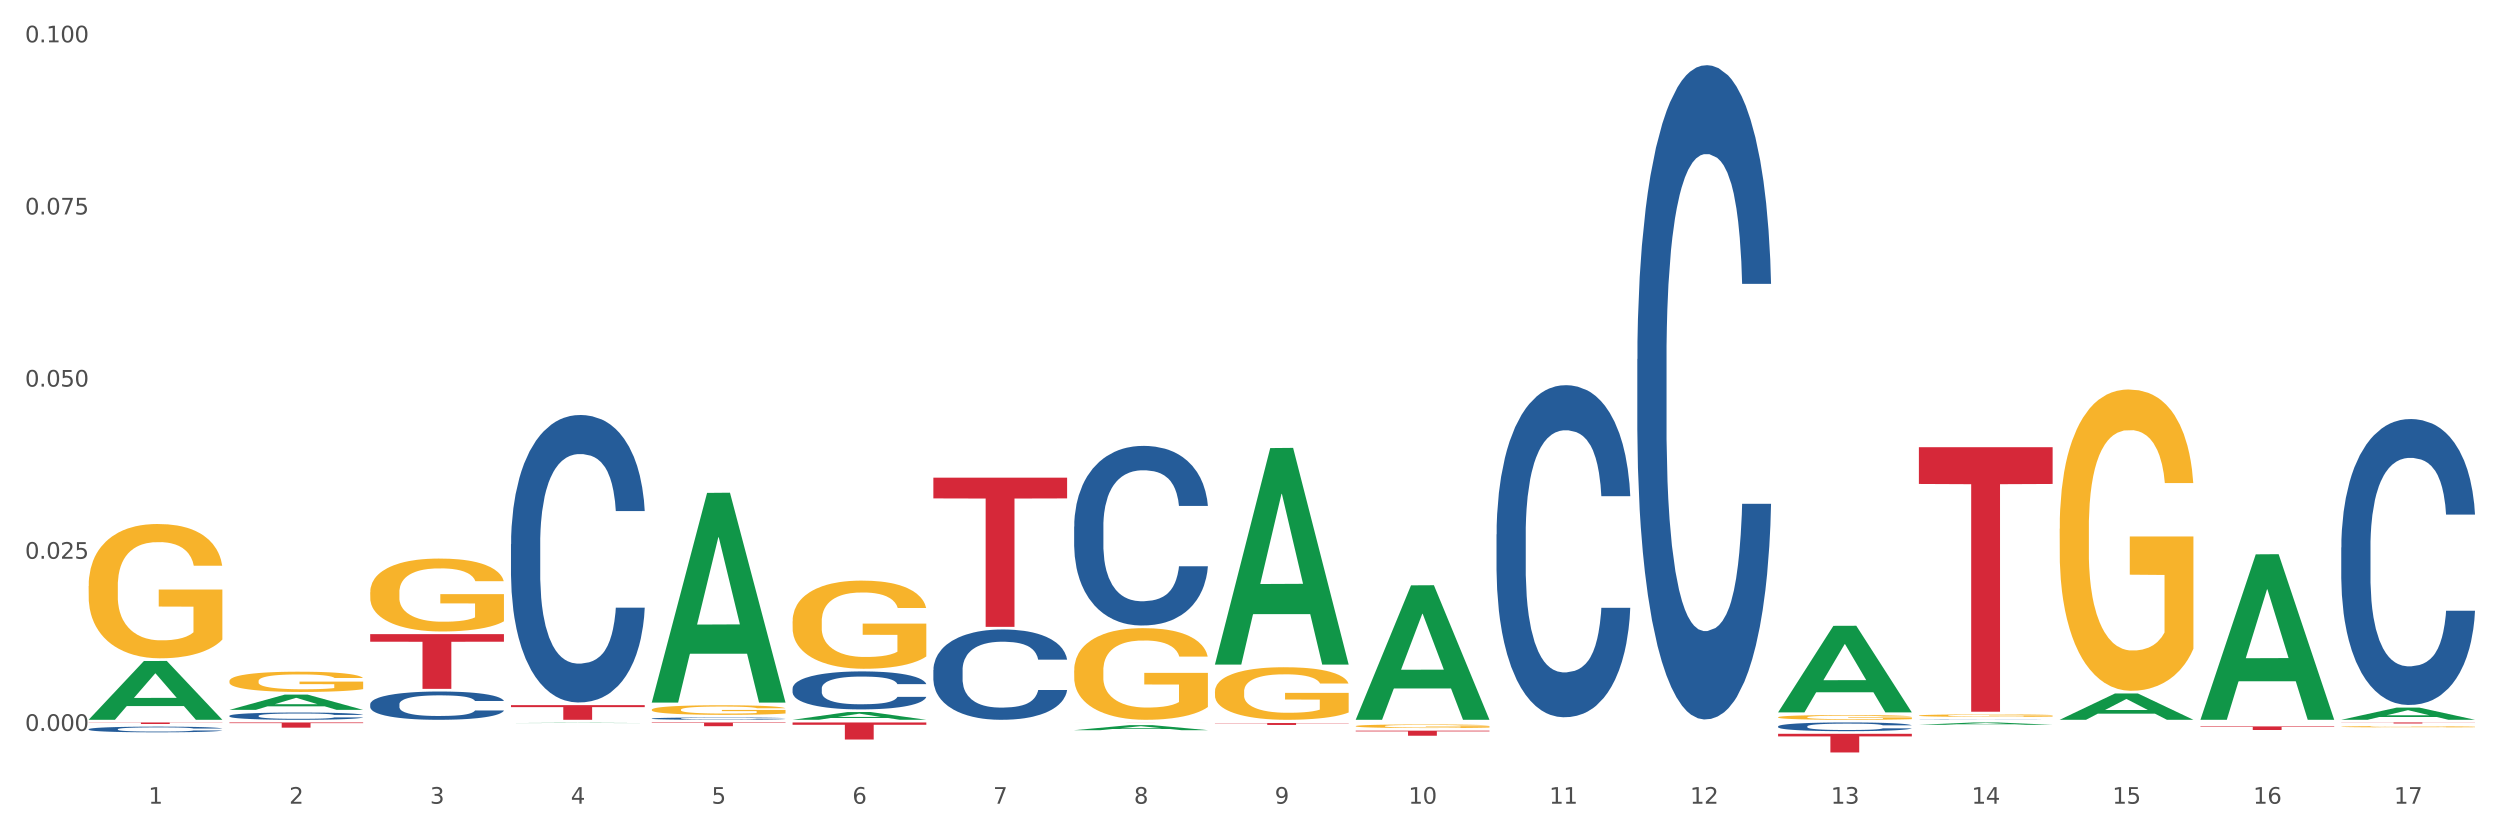 <?xml version="1.0" encoding="utf-8" standalone="no"?>
<!DOCTYPE svg PUBLIC "-//W3C//DTD SVG 1.1//EN"
  "http://www.w3.org/Graphics/SVG/1.1/DTD/svg11.dtd">
<svg xmlns:xlink="http://www.w3.org/1999/xlink" width="1080pt" height="360pt" viewBox="0 0 1080 360" xmlns="http://www.w3.org/2000/svg" version="1.1">
 <rect x="0" y="0" width="1080" height="360" fill="#333333" stroke="none"/>
 <defs>
  <style type="text/css">*{stroke-linejoin: round; stroke-linecap: butt}</style>
 </defs>
 <g id="figure_1">
  <g id="patch_1">
   <path d="M 0 360 
L 1080 360 
L 1080 0 
L 0 0 
z
" style="fill: #ffffff; stroke: #ffffff; stroke-linejoin: miter"/>
  </g>
  <g id="axes_1">
   <g id="matplotlib.axis_1">
    <g id="xtick_1">
     <g id="text_1">
      <!-- 1 -->
      <g style="fill: #4d4d4d" transform="translate(64.119 347.204) scale(0.096 -0.096)">
       <defs>
        <path id="DejaVuSans-31" d="M 794 531 
L 1825 531 
L 1825 4091 
L 703 3866 
L 703 4441 
L 1819 4666 
L 2450 4666 
L 2450 531 
L 3481 531 
L 3481 0 
L 794 0 
L 794 531 
z
" transform="scale(0.016)"/>
       </defs>
       <use xlink:href="#DejaVuSans-31"/>
      </g>
     </g>
    </g>
    <g id="xtick_2">
     <g id="text_2">
      <!-- 2 -->
      <g style="fill: #4d4d4d" transform="translate(124.94 347.204) scale(0.096 -0.096)">
       <defs>
        <path id="DejaVuSans-32" d="M 1228 531 
L 3431 531 
L 3431 0 
L 469 0 
L 469 531 
Q 828 903 1448 1529 
Q 2069 2156 2228 2338 
Q 2531 2678 2651 2914 
Q 2772 3150 2772 3378 
Q 2772 3750 2511 3984 
Q 2250 4219 1831 4219 
Q 1534 4219 1204 4116 
Q 875 4013 500 3803 
L 500 4441 
Q 881 4594 1212 4672 
Q 1544 4750 1819 4750 
Q 2544 4750 2975 4387 
Q 3406 4025 3406 3419 
Q 3406 3131 3298 2873 
Q 3191 2616 2906 2266 
Q 2828 2175 2409 1742 
Q 1991 1309 1228 531 
z
" transform="scale(0.016)"/>
       </defs>
       <use xlink:href="#DejaVuSans-32"/>
      </g>
     </g>
    </g>
    <g id="xtick_3">
     <g id="text_3">
      <!-- 3 -->
      <g style="fill: #4d4d4d" transform="translate(185.761 347.204) scale(0.096 -0.096)">
       <defs>
        <path id="DejaVuSans-33" d="M 2597 2516 
Q 3050 2419 3304 2112 
Q 3559 1806 3559 1356 
Q 3559 666 3084 287 
Q 2609 -91 1734 -91 
Q 1441 -91 1130 -33 
Q 819 25 488 141 
L 488 750 
Q 750 597 1062 519 
Q 1375 441 1716 441 
Q 2309 441 2620 675 
Q 2931 909 2931 1356 
Q 2931 1769 2642 2001 
Q 2353 2234 1838 2234 
L 1294 2234 
L 1294 2753 
L 1863 2753 
Q 2328 2753 2575 2939 
Q 2822 3125 2822 3475 
Q 2822 3834 2567 4026 
Q 2313 4219 1838 4219 
Q 1578 4219 1281 4162 
Q 984 4106 628 3988 
L 628 4550 
Q 988 4650 1302 4700 
Q 1616 4750 1894 4750 
Q 2613 4750 3031 4423 
Q 3450 4097 3450 3541 
Q 3450 3153 3228 2886 
Q 3006 2619 2597 2516 
z
" transform="scale(0.016)"/>
       </defs>
       <use xlink:href="#DejaVuSans-33"/>
      </g>
     </g>
    </g>
    <g id="xtick_4">
     <g id="text_4">
      <!-- 4 -->
      <g style="fill: #4d4d4d" transform="translate(246.582 347.204) scale(0.096 -0.096)">
       <defs>
        <path id="DejaVuSans-34" d="M 2419 4116 
L 825 1625 
L 2419 1625 
L 2419 4116 
z
M 2253 4666 
L 3047 4666 
L 3047 1625 
L 3713 1625 
L 3713 1100 
L 3047 1100 
L 3047 0 
L 2419 0 
L 2419 1100 
L 313 1100 
L 313 1709 
L 2253 4666 
z
" transform="scale(0.016)"/>
       </defs>
       <use xlink:href="#DejaVuSans-34"/>
      </g>
     </g>
    </g>
    <g id="xtick_5">
     <g id="text_5">
      <!-- 5 -->
      <g style="fill: #4d4d4d" transform="translate(307.403 347.204) scale(0.096 -0.096)">
       <defs>
        <path id="DejaVuSans-35" d="M 691 4666 
L 3169 4666 
L 3169 4134 
L 1269 4134 
L 1269 2991 
Q 1406 3038 1543 3061 
Q 1681 3084 1819 3084 
Q 2600 3084 3056 2656 
Q 3513 2228 3513 1497 
Q 3513 744 3044 326 
Q 2575 -91 1722 -91 
Q 1428 -91 1123 -41 
Q 819 9 494 109 
L 494 744 
Q 775 591 1075 516 
Q 1375 441 1709 441 
Q 2250 441 2565 725 
Q 2881 1009 2881 1497 
Q 2881 1984 2565 2268 
Q 2250 2553 1709 2553 
Q 1456 2553 1204 2497 
Q 953 2441 691 2322 
L 691 4666 
z
" transform="scale(0.016)"/>
       </defs>
       <use xlink:href="#DejaVuSans-35"/>
      </g>
     </g>
    </g>
    <g id="xtick_6">
     <g id="text_6">
      <!-- 6 -->
      <g style="fill: #4d4d4d" transform="translate(368.224 347.204) scale(0.096 -0.096)">
       <defs>
        <path id="DejaVuSans-36" d="M 2113 2584 
Q 1688 2584 1439 2293 
Q 1191 2003 1191 1497 
Q 1191 994 1439 701 
Q 1688 409 2113 409 
Q 2538 409 2786 701 
Q 3034 994 3034 1497 
Q 3034 2003 2786 2293 
Q 2538 2584 2113 2584 
z
M 3366 4563 
L 3366 3988 
Q 3128 4100 2886 4159 
Q 2644 4219 2406 4219 
Q 1781 4219 1451 3797 
Q 1122 3375 1075 2522 
Q 1259 2794 1537 2939 
Q 1816 3084 2150 3084 
Q 2853 3084 3261 2657 
Q 3669 2231 3669 1497 
Q 3669 778 3244 343 
Q 2819 -91 2113 -91 
Q 1303 -91 875 529 
Q 447 1150 447 2328 
Q 447 3434 972 4092 
Q 1497 4750 2381 4750 
Q 2619 4750 2861 4703 
Q 3103 4656 3366 4563 
z
" transform="scale(0.016)"/>
       </defs>
       <use xlink:href="#DejaVuSans-36"/>
      </g>
     </g>
    </g>
    <g id="xtick_7">
     <g id="text_7">
      <!-- 7 -->
      <g style="fill: #4d4d4d" transform="translate(429.045 347.204) scale(0.096 -0.096)">
       <defs>
        <path id="DejaVuSans-37" d="M 525 4666 
L 3525 4666 
L 3525 4397 
L 1831 0 
L 1172 0 
L 2766 4134 
L 525 4134 
L 525 4666 
z
" transform="scale(0.016)"/>
       </defs>
       <use xlink:href="#DejaVuSans-37"/>
      </g>
     </g>
    </g>
    <g id="xtick_8">
     <g id="text_8">
      <!-- 8 -->
      <g style="fill: #4d4d4d" transform="translate(489.866 347.204) scale(0.096 -0.096)">
       <defs>
        <path id="DejaVuSans-38" d="M 2034 2216 
Q 1584 2216 1326 1975 
Q 1069 1734 1069 1313 
Q 1069 891 1326 650 
Q 1584 409 2034 409 
Q 2484 409 2743 651 
Q 3003 894 3003 1313 
Q 3003 1734 2745 1975 
Q 2488 2216 2034 2216 
z
M 1403 2484 
Q 997 2584 770 2862 
Q 544 3141 544 3541 
Q 544 4100 942 4425 
Q 1341 4750 2034 4750 
Q 2731 4750 3128 4425 
Q 3525 4100 3525 3541 
Q 3525 3141 3298 2862 
Q 3072 2584 2669 2484 
Q 3125 2378 3379 2068 
Q 3634 1759 3634 1313 
Q 3634 634 3220 271 
Q 2806 -91 2034 -91 
Q 1263 -91 848 271 
Q 434 634 434 1313 
Q 434 1759 690 2068 
Q 947 2378 1403 2484 
z
M 1172 3481 
Q 1172 3119 1398 2916 
Q 1625 2713 2034 2713 
Q 2441 2713 2670 2916 
Q 2900 3119 2900 3481 
Q 2900 3844 2670 4047 
Q 2441 4250 2034 4250 
Q 1625 4250 1398 4047 
Q 1172 3844 1172 3481 
z
" transform="scale(0.016)"/>
       </defs>
       <use xlink:href="#DejaVuSans-38"/>
      </g>
     </g>
    </g>
    <g id="xtick_9">
     <g id="text_9">
      <!-- 9 -->
      <g style="fill: #4d4d4d" transform="translate(550.688 347.204) scale(0.096 -0.096)">
       <defs>
        <path id="DejaVuSans-39" d="M 703 97 
L 703 672 
Q 941 559 1184 500 
Q 1428 441 1663 441 
Q 2288 441 2617 861 
Q 2947 1281 2994 2138 
Q 2813 1869 2534 1725 
Q 2256 1581 1919 1581 
Q 1219 1581 811 2004 
Q 403 2428 403 3163 
Q 403 3881 828 4315 
Q 1253 4750 1959 4750 
Q 2769 4750 3195 4129 
Q 3622 3509 3622 2328 
Q 3622 1225 3098 567 
Q 2575 -91 1691 -91 
Q 1453 -91 1209 -44 
Q 966 3 703 97 
z
M 1959 2075 
Q 2384 2075 2632 2365 
Q 2881 2656 2881 3163 
Q 2881 3666 2632 3958 
Q 2384 4250 1959 4250 
Q 1534 4250 1286 3958 
Q 1038 3666 1038 3163 
Q 1038 2656 1286 2365 
Q 1534 2075 1959 2075 
z
" transform="scale(0.016)"/>
       </defs>
       <use xlink:href="#DejaVuSans-39"/>
      </g>
     </g>
    </g>
    <g id="xtick_10">
     <g id="text_10">
      <!-- 10 -->
      <g style="fill: #4d4d4d" transform="translate(608.455 347.204) scale(0.096 -0.096)">
       <defs>
        <path id="DejaVuSans-30" d="M 2034 4250 
Q 1547 4250 1301 3770 
Q 1056 3291 1056 2328 
Q 1056 1369 1301 889 
Q 1547 409 2034 409 
Q 2525 409 2770 889 
Q 3016 1369 3016 2328 
Q 3016 3291 2770 3770 
Q 2525 4250 2034 4250 
z
M 2034 4750 
Q 2819 4750 3233 4129 
Q 3647 3509 3647 2328 
Q 3647 1150 3233 529 
Q 2819 -91 2034 -91 
Q 1250 -91 836 529 
Q 422 1150 422 2328 
Q 422 3509 836 4129 
Q 1250 4750 2034 4750 
z
" transform="scale(0.016)"/>
       </defs>
       <use xlink:href="#DejaVuSans-31"/>
       <use xlink:href="#DejaVuSans-30" transform="translate(63.623 0)"/>
      </g>
     </g>
    </g>
    <g id="xtick_11">
     <g id="text_11">
      <!-- 11 -->
      <g style="fill: #4d4d4d" transform="translate(669.276 347.204) scale(0.096 -0.096)">
       <use xlink:href="#DejaVuSans-31"/>
       <use xlink:href="#DejaVuSans-31" transform="translate(63.623 0)"/>
      </g>
     </g>
    </g>
    <g id="xtick_12">
     <g id="text_12">
      <!-- 12 -->
      <g style="fill: #4d4d4d" transform="translate(730.097 347.204) scale(0.096 -0.096)">
       <use xlink:href="#DejaVuSans-31"/>
       <use xlink:href="#DejaVuSans-32" transform="translate(63.623 0)"/>
      </g>
     </g>
    </g>
    <g id="xtick_13">
     <g id="text_13">
      <!-- 13 -->
      <g style="fill: #4d4d4d" transform="translate(790.918 347.204) scale(0.096 -0.096)">
       <use xlink:href="#DejaVuSans-31"/>
       <use xlink:href="#DejaVuSans-33" transform="translate(63.623 0)"/>
      </g>
     </g>
    </g>
    <g id="xtick_14">
     <g id="text_14">
      <!-- 14 -->
      <g style="fill: #4d4d4d" transform="translate(851.739 347.204) scale(0.096 -0.096)">
       <use xlink:href="#DejaVuSans-31"/>
       <use xlink:href="#DejaVuSans-34" transform="translate(63.623 0)"/>
      </g>
     </g>
    </g>
    <g id="xtick_15">
     <g id="text_15">
      <!-- 15 -->
      <g style="fill: #4d4d4d" transform="translate(912.56 347.204) scale(0.096 -0.096)">
       <use xlink:href="#DejaVuSans-31"/>
       <use xlink:href="#DejaVuSans-35" transform="translate(63.623 0)"/>
      </g>
     </g>
    </g>
    <g id="xtick_16">
     <g id="text_16">
      <!-- 16 -->
      <g style="fill: #4d4d4d" transform="translate(973.381 347.204) scale(0.096 -0.096)">
       <use xlink:href="#DejaVuSans-31"/>
       <use xlink:href="#DejaVuSans-36" transform="translate(63.623 0)"/>
      </g>
     </g>
    </g>
    <g id="xtick_17">
     <g id="text_17">
      <!-- 17 -->
      <g style="fill: #4d4d4d" transform="translate(1034.202 347.204) scale(0.096 -0.096)">
       <use xlink:href="#DejaVuSans-31"/>
       <use xlink:href="#DejaVuSans-37" transform="translate(63.623 0)"/>
      </g>
     </g>
    </g>
    <g id="xtick_18"/>
    <g id="xtick_19"/>
    <g id="xtick_20"/>
    <g id="xtick_21"/>
    <g id="xtick_22"/>
    <g id="xtick_23"/>
    <g id="xtick_24"/>
    <g id="xtick_25"/>
    <g id="xtick_26"/>
    <g id="xtick_27"/>
    <g id="xtick_28"/>
    <g id="xtick_29"/>
    <g id="xtick_30"/>
    <g id="xtick_31"/>
    <g id="xtick_32"/>
    <g id="xtick_33"/>
   </g>
   <g id="matplotlib.axis_2">
    <g id="ytick_1">
     <g id="text_18">
      <!-- 0.000 -->
      <g style="fill: #4d4d4d" transform="translate(10.8 315.739) scale(0.096 -0.096)">
       <defs>
        <path id="DejaVuSans-2e" d="M 684 794 
L 1344 794 
L 1344 0 
L 684 0 
L 684 794 
z
" transform="scale(0.016)"/>
       </defs>
       <use xlink:href="#DejaVuSans-30"/>
       <use xlink:href="#DejaVuSans-2e" transform="translate(63.623 0)"/>
       <use xlink:href="#DejaVuSans-30" transform="translate(95.41 0)"/>
       <use xlink:href="#DejaVuSans-30" transform="translate(159.033 0)"/>
       <use xlink:href="#DejaVuSans-30" transform="translate(222.656 0)"/>
      </g>
     </g>
    </g>
    <g id="ytick_2">
     <g id="text_19">
      <!-- 0.025 -->
      <g style="fill: #4d4d4d" transform="translate(10.8 241.379) scale(0.096 -0.096)">
       <use xlink:href="#DejaVuSans-30"/>
       <use xlink:href="#DejaVuSans-2e" transform="translate(63.623 0)"/>
       <use xlink:href="#DejaVuSans-30" transform="translate(95.41 0)"/>
       <use xlink:href="#DejaVuSans-32" transform="translate(159.033 0)"/>
       <use xlink:href="#DejaVuSans-35" transform="translate(222.656 0)"/>
      </g>
     </g>
    </g>
    <g id="ytick_3">
     <g id="text_20">
      <!-- 0.050 -->
      <g style="fill: #4d4d4d" transform="translate(10.8 167.018) scale(0.096 -0.096)">
       <use xlink:href="#DejaVuSans-30"/>
       <use xlink:href="#DejaVuSans-2e" transform="translate(63.623 0)"/>
       <use xlink:href="#DejaVuSans-30" transform="translate(95.41 0)"/>
       <use xlink:href="#DejaVuSans-35" transform="translate(159.033 0)"/>
       <use xlink:href="#DejaVuSans-30" transform="translate(222.656 0)"/>
      </g>
     </g>
    </g>
    <g id="ytick_4">
     <g id="text_21">
      <!-- 0.075 -->
      <g style="fill: #4d4d4d" transform="translate(10.8 92.658) scale(0.096 -0.096)">
       <use xlink:href="#DejaVuSans-30"/>
       <use xlink:href="#DejaVuSans-2e" transform="translate(63.623 0)"/>
       <use xlink:href="#DejaVuSans-30" transform="translate(95.41 0)"/>
       <use xlink:href="#DejaVuSans-37" transform="translate(159.033 0)"/>
       <use xlink:href="#DejaVuSans-35" transform="translate(222.656 0)"/>
      </g>
     </g>
    </g>
    <g id="ytick_5">
     <g id="text_22">
      <!-- 0.100 -->
      <g style="fill: #4d4d4d" transform="translate(10.8 18.298) scale(0.096 -0.096)">
       <use xlink:href="#DejaVuSans-30"/>
       <use xlink:href="#DejaVuSans-2e" transform="translate(63.623 0)"/>
       <use xlink:href="#DejaVuSans-31" transform="translate(95.41 0)"/>
       <use xlink:href="#DejaVuSans-30" transform="translate(159.033 0)"/>
       <use xlink:href="#DejaVuSans-30" transform="translate(222.656 0)"/>
      </g>
     </g>
    </g>
    <g id="ytick_6"/>
    <g id="ytick_7"/>
    <g id="ytick_8"/>
    <g id="ytick_9"/>
   </g>
   <g id="PolyCollection_1">
    <path d="M 38.283 310.908 
L 38.343 310.884 
L 62.169 285.554 
L 72.058 285.53 
L 96.063 310.956 
L 84.626 310.956 
L 79.444 305.035 
L 54.843 305.035 
L 54.664 305.131 
L 49.66 310.956 
L 38.283 310.956 
L 38.283 310.908 
L 57.94 301.502 
L 76.346 301.478 
L 67.233 290.95 
L 67.113 290.902 
L 66.994 290.973 
L 57.881 301.478 
L 57.94 301.502 
L 38.283 310.908 
z
" clip-path="url(#p8cf4abd20b)" style="fill: #109648"/>
    <path d="M 220.746 235.079 
L 220.814 234.965 
L 220.814 231.789 
L 221.019 227.479 
L 221.771 219.54 
L 222.727 213.529 
L 224.366 206.497 
L 225.254 203.548 
L 226.415 200.259 
L 228.805 194.928 
L 231.537 190.391 
L 233.45 187.896 
L 234.884 186.308 
L 238.094 183.472 
L 239.938 182.225 
L 241.85 181.204 
L 243.489 180.523 
L 246.221 179.73 
L 248.407 179.389 
L 250.934 179.276 
L 253.051 179.389 
L 255.851 179.843 
L 259.949 181.204 
L 261.52 181.998 
L 263.637 183.359 
L 265.823 185.174 
L 267.599 186.988 
L 269.647 189.597 
L 271.765 193 
L 273.814 197.31 
L 275.248 201.279 
L 276.409 205.476 
L 277.433 210.58 
L 278.185 216.137 
L 278.526 220.788 
L 266.028 220.788 
L 265.686 216.591 
L 265.003 212.054 
L 264.32 208.992 
L 263.569 206.497 
L 262.408 203.661 
L 261.383 201.846 
L 259.676 199.691 
L 258.105 198.33 
L 256.807 197.537 
L 255.237 196.856 
L 251.89 196.175 
L 249.5 196.175 
L 247.997 196.402 
L 246.153 196.969 
L 244.582 197.763 
L 242.738 199.124 
L 241.304 200.599 
L 239.87 202.527 
L 239.05 203.888 
L 237.821 206.383 
L 237.001 208.425 
L 235.908 211.941 
L 235.294 214.436 
L 234.201 220.901 
L 233.723 225.665 
L 233.518 228.954 
L 233.381 232.583 
L 233.381 250.277 
L 233.791 258.216 
L 234.133 261.619 
L 234.679 265.475 
L 235.703 270.466 
L 237.206 275.343 
L 238.777 278.859 
L 240.074 281.014 
L 241.304 282.602 
L 242.533 283.849 
L 244.036 284.983 
L 245.265 285.664 
L 247.109 286.345 
L 249.295 286.685 
L 251.002 286.685 
L 254.485 286.118 
L 256.056 285.551 
L 257.559 284.757 
L 259.198 283.509 
L 260.496 282.148 
L 261.247 281.127 
L 262.476 278.972 
L 263.432 276.704 
L 264.252 274.095 
L 264.798 271.827 
L 265.413 268.424 
L 265.891 264.568 
L 266.028 262.526 
L 278.526 262.526 
L 278.253 266.609 
L 277.775 270.579 
L 276.819 275.91 
L 276.067 278.972 
L 274.906 282.715 
L 273.677 285.891 
L 271.97 289.407 
L 270.399 292.016 
L 268.76 294.284 
L 266.984 296.325 
L 263.774 299.161 
L 262.613 299.955 
L 260.154 301.316 
L 258.242 302.11 
L 255.442 302.904 
L 252.573 303.358 
L 249.568 303.471 
L 246.904 303.244 
L 243.967 302.564 
L 242.123 301.883 
L 240.074 300.862 
L 237.684 299.274 
L 235.43 297.346 
L 233.313 295.078 
L 231.332 292.469 
L 229.488 289.52 
L 227.098 284.643 
L 225.322 279.88 
L 224.024 275.456 
L 223.137 271.713 
L 222.249 266.95 
L 221.771 263.66 
L 221.019 255.721 
L 220.746 248.349 
L 220.746 235.079 
z
" clip-path="url(#p8cf4abd20b)" style="fill: #255c99"/>
    <path d="M 159.925 304.225 
L 159.993 304.213 
L 159.993 303.901 
L 160.198 303.477 
L 160.95 302.695 
L 161.906 302.104 
L 163.545 301.412 
L 164.433 301.121 
L 165.594 300.798 
L 167.984 300.273 
L 170.716 299.826 
L 172.629 299.581 
L 174.063 299.425 
L 177.273 299.146 
L 179.117 299.023 
L 181.029 298.922 
L 182.668 298.855 
L 185.4 298.777 
L 187.586 298.744 
L 190.113 298.733 
L 192.23 298.744 
L 195.03 298.788 
L 199.128 298.922 
L 200.699 299 
L 202.816 299.134 
L 205.002 299.313 
L 206.777 299.492 
L 208.826 299.748 
L 210.944 300.083 
L 212.993 300.507 
L 214.427 300.898 
L 215.588 301.311 
L 216.612 301.813 
L 217.364 302.36 
L 217.705 302.818 
L 205.207 302.818 
L 204.865 302.405 
L 204.182 301.959 
L 203.499 301.657 
L 202.748 301.412 
L 201.587 301.133 
L 200.562 300.954 
L 198.855 300.742 
L 197.284 300.608 
L 195.986 300.53 
L 194.416 300.463 
L 191.069 300.396 
L 188.679 300.396 
L 187.176 300.418 
L 185.332 300.474 
L 183.761 300.552 
L 181.917 300.686 
L 180.483 300.831 
L 179.049 301.021 
L 178.229 301.155 
L 177 301.4 
L 176.18 301.601 
L 175.087 301.947 
L 174.473 302.193 
L 173.38 302.829 
L 172.902 303.298 
L 172.697 303.622 
L 172.56 303.979 
L 172.56 305.72 
L 172.97 306.502 
L 173.312 306.837 
L 173.858 307.216 
L 174.882 307.707 
L 176.385 308.187 
L 177.956 308.533 
L 179.253 308.746 
L 180.483 308.902 
L 181.712 309.025 
L 183.215 309.136 
L 184.444 309.203 
L 186.288 309.27 
L 188.474 309.304 
L 190.181 309.304 
L 193.664 309.248 
L 195.235 309.192 
L 196.738 309.114 
L 198.377 308.991 
L 199.674 308.857 
L 200.426 308.757 
L 201.655 308.545 
L 202.611 308.321 
L 203.431 308.065 
L 203.977 307.841 
L 204.592 307.507 
L 205.07 307.127 
L 205.207 306.926 
L 217.705 306.926 
L 217.432 307.328 
L 216.954 307.719 
L 215.998 308.243 
L 215.246 308.545 
L 214.085 308.913 
L 212.856 309.226 
L 211.149 309.572 
L 209.578 309.828 
L 207.939 310.052 
L 206.163 310.253 
L 202.953 310.532 
L 201.792 310.61 
L 199.333 310.744 
L 197.421 310.822 
L 194.62 310.9 
L 191.752 310.945 
L 188.747 310.956 
L 186.083 310.933 
L 183.146 310.867 
L 181.302 310.8 
L 179.253 310.699 
L 176.863 310.543 
L 174.609 310.353 
L 172.492 310.13 
L 170.511 309.873 
L 168.667 309.583 
L 166.277 309.103 
L 164.501 308.634 
L 163.203 308.199 
L 162.316 307.83 
L 161.428 307.361 
L 160.95 307.038 
L 160.198 306.256 
L 159.925 305.531 
L 159.925 304.225 
z
" clip-path="url(#p8cf4abd20b)" style="fill: #255c99"/>
    <path d="M 99.104 309.223 
L 99.172 309.22 
L 99.172 309.139 
L 99.377 309.03 
L 100.129 308.829 
L 101.085 308.677 
L 102.724 308.498 
L 103.612 308.424 
L 104.773 308.34 
L 107.163 308.205 
L 109.895 308.09 
L 111.807 308.027 
L 113.242 307.987 
L 116.452 307.915 
L 118.296 307.883 
L 120.208 307.858 
L 121.847 307.84 
L 124.579 307.82 
L 126.765 307.812 
L 129.292 307.809 
L 131.409 307.812 
L 134.209 307.823 
L 138.307 307.858 
L 139.878 307.878 
L 141.995 307.912 
L 144.181 307.958 
L 145.956 308.004 
L 148.005 308.07 
L 150.123 308.156 
L 152.172 308.266 
L 153.606 308.366 
L 154.767 308.473 
L 155.791 308.602 
L 156.543 308.743 
L 156.884 308.861 
L 144.386 308.861 
L 144.044 308.754 
L 143.361 308.639 
L 142.678 308.562 
L 141.927 308.498 
L 140.766 308.427 
L 139.741 308.381 
L 138.034 308.326 
L 136.463 308.292 
L 135.165 308.271 
L 133.594 308.254 
L 130.248 308.237 
L 127.857 308.237 
L 126.355 308.243 
L 124.511 308.257 
L 122.94 308.277 
L 121.096 308.312 
L 119.662 308.349 
L 118.227 308.398 
L 117.408 308.432 
L 116.179 308.496 
L 115.359 308.547 
L 114.266 308.636 
L 113.652 308.7 
L 112.559 308.863 
L 112.081 308.984 
L 111.876 309.068 
L 111.739 309.16 
L 111.739 309.608 
L 112.149 309.809 
L 112.49 309.895 
L 113.037 309.993 
L 114.061 310.119 
L 115.564 310.243 
L 117.135 310.332 
L 118.432 310.387 
L 119.662 310.427 
L 120.891 310.459 
L 122.394 310.487 
L 123.623 310.505 
L 125.467 310.522 
L 127.653 310.53 
L 129.36 310.53 
L 132.843 310.516 
L 134.414 310.502 
L 135.917 310.482 
L 137.556 310.45 
L 138.853 310.415 
L 139.605 310.39 
L 140.834 310.335 
L 141.79 310.278 
L 142.61 310.211 
L 143.156 310.154 
L 143.771 310.068 
L 144.249 309.97 
L 144.386 309.918 
L 156.884 309.918 
L 156.611 310.022 
L 156.133 310.122 
L 155.177 310.257 
L 154.425 310.335 
L 153.264 310.43 
L 152.035 310.51 
L 150.327 310.599 
L 148.757 310.666 
L 147.117 310.723 
L 145.342 310.775 
L 142.132 310.847 
L 140.971 310.867 
L 138.512 310.901 
L 136.6 310.921 
L 133.799 310.941 
L 130.931 310.953 
L 127.926 310.956 
L 125.262 310.95 
L 122.325 310.933 
L 120.481 310.916 
L 118.432 310.89 
L 116.042 310.849 
L 113.788 310.801 
L 111.671 310.743 
L 109.69 310.677 
L 107.846 310.602 
L 105.456 310.479 
L 103.68 310.358 
L 102.382 310.246 
L 101.494 310.151 
L 100.607 310.03 
L 100.129 309.947 
L 99.377 309.746 
L 99.104 309.559 
L 99.104 309.223 
z
" clip-path="url(#p8cf4abd20b)" style="fill: #255c99"/>
    <path d="M 38.283 315.009 
L 38.351 315.007 
L 38.351 314.944 
L 38.556 314.859 
L 39.307 314.701 
L 40.264 314.582 
L 41.903 314.443 
L 42.791 314.385 
L 43.952 314.319 
L 46.342 314.214 
L 49.074 314.124 
L 50.986 314.074 
L 52.421 314.043 
L 55.631 313.987 
L 57.475 313.962 
L 59.387 313.942 
L 61.026 313.928 
L 63.758 313.913 
L 65.944 313.906 
L 68.471 313.904 
L 70.588 313.906 
L 73.388 313.915 
L 77.486 313.942 
L 79.057 313.958 
L 81.174 313.985 
L 83.36 314.021 
L 85.135 314.056 
L 87.184 314.108 
L 89.302 314.176 
L 91.35 314.261 
L 92.785 314.34 
L 93.946 314.423 
L 94.97 314.524 
L 95.722 314.634 
L 96.063 314.726 
L 83.564 314.726 
L 83.223 314.643 
L 82.54 314.553 
L 81.857 314.492 
L 81.106 314.443 
L 79.945 314.387 
L 78.92 314.351 
L 77.213 314.308 
L 75.642 314.281 
L 74.344 314.265 
L 72.773 314.252 
L 69.427 314.239 
L 67.036 314.239 
L 65.534 314.243 
L 63.69 314.254 
L 62.119 314.27 
L 60.275 314.297 
L 58.841 314.326 
L 57.406 314.364 
L 56.587 314.391 
L 55.357 314.441 
L 54.538 314.481 
L 53.445 314.551 
L 52.83 314.6 
L 51.738 314.728 
L 51.26 314.823 
L 51.055 314.888 
L 50.918 314.96 
L 50.918 315.31 
L 51.328 315.468 
L 51.669 315.535 
L 52.216 315.612 
L 53.24 315.711 
L 54.743 315.807 
L 56.314 315.877 
L 57.611 315.92 
L 58.841 315.951 
L 60.07 315.976 
L 61.573 315.998 
L 62.802 316.012 
L 64.646 316.025 
L 66.832 316.032 
L 68.539 316.032 
L 72.022 316.021 
L 73.593 316.009 
L 75.096 315.994 
L 76.735 315.969 
L 78.032 315.942 
L 78.784 315.922 
L 80.013 315.879 
L 80.969 315.834 
L 81.789 315.782 
L 82.335 315.737 
L 82.95 315.67 
L 83.428 315.594 
L 83.564 315.553 
L 96.063 315.553 
L 95.79 315.634 
L 95.312 315.713 
L 94.356 315.818 
L 93.604 315.879 
L 92.443 315.953 
L 91.214 316.016 
L 89.506 316.086 
L 87.936 316.137 
L 86.296 316.182 
L 84.521 316.223 
L 81.311 316.279 
L 80.15 316.295 
L 77.691 316.322 
L 75.779 316.338 
L 72.978 316.353 
L 70.11 316.362 
L 67.105 316.364 
L 64.441 316.36 
L 61.504 316.346 
L 59.66 316.333 
L 57.611 316.313 
L 55.221 316.281 
L 52.967 316.243 
L 50.85 316.198 
L 48.869 316.146 
L 47.025 316.088 
L 44.635 315.991 
L 42.859 315.897 
L 41.561 315.809 
L 40.673 315.735 
L 39.786 315.641 
L 39.307 315.576 
L 38.556 315.418 
L 38.283 315.272 
L 38.283 315.009 
z
" clip-path="url(#p8cf4abd20b)" style="fill: #255c99"/>
    <path d="M 38.283 312.092 
L 96.063 312.092 
L 96.063 312.186 
L 73.334 312.186 
L 73.334 312.768 
L 60.875 312.768 
L 60.875 312.186 
L 38.283 312.186 
L 38.283 312.092 
L 38.283 312.092 
z
" clip-path="url(#p8cf4abd20b)" style="fill: #d62839"/>
    <path d="M 99.104 312.092 
L 156.884 312.092 
L 156.884 312.405 
L 134.155 312.407 
L 134.155 314.346 
L 121.696 314.346 
L 121.696 312.407 
L 99.104 312.405 
L 99.104 312.094 
L 99.104 312.092 
z
" clip-path="url(#p8cf4abd20b)" style="fill: #d62839"/>
    <path d="M 159.925 273.939 
L 217.705 273.939 
L 217.705 277.226 
L 194.977 277.249 
L 194.977 297.597 
L 182.517 297.597 
L 182.517 277.249 
L 159.925 277.226 
L 159.925 273.961 
L 159.925 273.939 
z
" clip-path="url(#p8cf4abd20b)" style="fill: #d62839"/>
    <path d="M 281.567 310.401 
L 281.636 310.4 
L 281.636 310.375 
L 281.84 310.34 
L 282.592 310.275 
L 283.548 310.227 
L 285.187 310.17 
L 286.075 310.146 
L 287.236 310.119 
L 289.626 310.076 
L 292.358 310.039 
L 294.271 310.019 
L 295.705 310.006 
L 298.915 309.983 
L 300.759 309.973 
L 302.671 309.965 
L 304.31 309.959 
L 307.042 309.953 
L 309.228 309.95 
L 311.755 309.949 
L 313.872 309.95 
L 316.672 309.954 
L 320.77 309.965 
L 322.341 309.971 
L 324.458 309.982 
L 326.644 309.997 
L 328.42 310.011 
L 330.469 310.033 
L 332.586 310.06 
L 334.635 310.095 
L 336.069 310.127 
L 337.23 310.161 
L 338.254 310.203 
L 339.006 310.248 
L 339.347 310.285 
L 326.849 310.285 
L 326.507 310.251 
L 325.824 310.215 
L 325.141 310.19 
L 324.39 310.17 
L 323.229 310.147 
L 322.204 310.132 
L 320.497 310.114 
L 318.926 310.103 
L 317.629 310.097 
L 316.058 310.091 
L 312.711 310.086 
L 310.321 310.086 
L 308.818 310.088 
L 306.974 310.092 
L 305.403 310.099 
L 303.559 310.11 
L 302.125 310.122 
L 300.691 310.137 
L 299.871 310.148 
L 298.642 310.169 
L 297.822 310.185 
L 296.729 310.214 
L 296.115 310.234 
L 295.022 310.286 
L 294.544 310.325 
L 294.339 310.352 
L 294.202 310.381 
L 294.202 310.525 
L 294.612 310.589 
L 294.954 310.617 
L 295.5 310.648 
L 296.524 310.688 
L 298.027 310.728 
L 299.598 310.756 
L 300.896 310.774 
L 302.125 310.787 
L 303.354 310.797 
L 304.857 310.806 
L 306.086 310.811 
L 307.93 310.817 
L 310.116 310.82 
L 311.823 310.82 
L 315.306 310.815 
L 316.877 310.811 
L 318.38 310.804 
L 320.019 310.794 
L 321.317 310.783 
L 322.068 310.775 
L 323.297 310.757 
L 324.253 310.739 
L 325.073 310.718 
L 325.619 310.699 
L 326.234 310.672 
L 326.712 310.64 
L 326.849 310.624 
L 339.347 310.624 
L 339.074 310.657 
L 338.596 310.689 
L 337.64 310.732 
L 336.889 310.757 
L 335.727 310.788 
L 334.498 310.813 
L 332.791 310.842 
L 331.22 310.863 
L 329.581 310.881 
L 327.805 310.898 
L 324.595 310.921 
L 323.434 310.927 
L 320.975 310.938 
L 319.063 310.945 
L 316.263 310.951 
L 313.394 310.955 
L 310.389 310.956 
L 307.725 310.954 
L 304.789 310.948 
L 302.944 310.943 
L 300.896 310.935 
L 298.505 310.922 
L 296.251 310.906 
L 294.134 310.888 
L 292.153 310.867 
L 290.309 310.843 
L 287.919 310.803 
L 286.143 310.765 
L 284.846 310.729 
L 283.958 310.698 
L 283.07 310.66 
L 282.592 310.633 
L 281.84 310.569 
L 281.567 310.509 
L 281.567 310.401 
z
" clip-path="url(#p8cf4abd20b)" style="fill: #255c99"/>
    <path d="M 220.746 304.607 
L 278.526 304.607 
L 278.526 305.489 
L 255.798 305.495 
L 255.798 310.956 
L 243.338 310.956 
L 243.338 305.495 
L 220.746 305.489 
L 220.746 304.613 
L 220.746 304.607 
z
" clip-path="url(#p8cf4abd20b)" style="fill: #d62839"/>
    <path d="M 342.388 312.092 
L 400.168 312.092 
L 400.168 313.117 
L 377.44 313.124 
L 377.44 319.468 
L 364.98 319.468 
L 364.98 313.124 
L 342.388 313.117 
L 342.388 312.099 
L 342.388 312.092 
z
" clip-path="url(#p8cf4abd20b)" style="fill: #d62839"/>
    <path d="M 403.209 206.356 
L 460.989 206.356 
L 460.989 215.311 
L 438.261 215.372 
L 438.261 270.794 
L 425.801 270.794 
L 425.801 215.372 
L 403.209 215.311 
L 403.209 206.417 
L 403.209 206.356 
z
" clip-path="url(#p8cf4abd20b)" style="fill: #d62839"/>
    <path d="M 464.03 312.092 
L 521.81 312.092 
L 521.81 312.095 
L 499.082 312.095 
L 499.082 312.117 
L 486.622 312.117 
L 486.622 312.095 
L 464.03 312.095 
L 464.03 312.092 
L 464.03 312.092 
z
" clip-path="url(#p8cf4abd20b)" style="fill: #d62839"/>
    <path d="M 38.283 253.182 
L 38.351 253.129 
L 38.351 251.221 
L 38.488 249.578 
L 39.17 245.603 
L 40.193 242.318 
L 40.943 240.569 
L 41.694 239.138 
L 42.581 237.707 
L 43.672 236.224 
L 45.65 234.051 
L 46.878 232.938 
L 48.379 231.772 
L 51.108 230.076 
L 53.086 229.123 
L 55.133 228.328 
L 58.475 227.374 
L 60.658 226.95 
L 62.978 226.632 
L 65.775 226.42 
L 67.889 226.367 
L 72.528 226.526 
L 76.485 227.003 
L 78.395 227.374 
L 80.851 228.01 
L 82.147 228.434 
L 84.261 229.282 
L 86.444 230.394 
L 87.945 231.348 
L 90.196 233.15 
L 91.902 234.952 
L 93.471 237.178 
L 94.289 238.714 
L 94.903 240.145 
L 95.449 241.788 
L 95.995 244.385 
L 83.716 244.385 
L 83.238 242.53 
L 82.488 240.781 
L 81.396 239.085 
L 80.441 238.025 
L 78.804 236.701 
L 77.303 235.853 
L 75.734 235.217 
L 73.824 234.687 
L 72.323 234.422 
L 70.209 234.21 
L 66.047 234.263 
L 63.251 234.687 
L 61.34 235.217 
L 60.113 235.694 
L 59.021 236.224 
L 57.793 236.966 
L 56.361 238.078 
L 55.337 239.085 
L 54.314 240.357 
L 53.495 241.629 
L 52.745 243.113 
L 52.131 244.703 
L 51.654 246.345 
L 51.244 248.359 
L 50.903 251.698 
L 50.903 258.958 
L 51.04 260.601 
L 51.381 262.773 
L 51.79 264.416 
L 52.472 266.377 
L 53.086 267.702 
L 54.246 269.609 
L 55.542 271.199 
L 56.565 272.206 
L 57.588 273.054 
L 59.362 274.22 
L 61.34 275.174 
L 63.046 275.757 
L 65.365 276.287 
L 66.934 276.499 
L 68.299 276.605 
L 71.641 276.605 
L 74.029 276.446 
L 76.689 276.075 
L 78.736 275.598 
L 80.441 275.015 
L 82.351 274.061 
L 83.579 273.16 
L 83.579 262.084 
L 68.571 262.031 
L 68.571 254.665 
L 96.063 254.665 
L 96.063 276.287 
L 94.903 277.399 
L 93.607 278.406 
L 92.243 279.307 
L 90.196 280.42 
L 87.741 281.48 
L 85.558 282.222 
L 83.238 282.858 
L 80.509 283.441 
L 76.962 283.971 
L 74.779 284.183 
L 72.051 284.342 
L 68.844 284.395 
L 66.047 284.289 
L 63.319 284.024 
L 60.454 283.547 
L 57.657 282.858 
L 55.542 282.169 
L 53.427 281.321 
L 51.176 280.208 
L 49.402 279.148 
L 48.038 278.194 
L 46.537 276.975 
L 44.9 275.386 
L 43.672 273.955 
L 42.581 272.471 
L 41.421 270.563 
L 40.602 268.92 
L 39.784 266.854 
L 39.306 265.317 
L 38.761 262.932 
L 38.351 259.594 
L 38.283 253.182 
z
" clip-path="url(#p8cf4abd20b)" style="fill: #f7b32b"/>
    <path d="M 585.673 315.651 
L 643.453 315.651 
L 643.453 315.954 
L 620.724 315.956 
L 620.724 317.832 
L 608.264 317.832 
L 608.264 315.956 
L 585.673 315.954 
L 585.673 315.653 
L 585.673 315.651 
z
" clip-path="url(#p8cf4abd20b)" style="fill: #d62839"/>
    <path d="M 768.136 317.01 
L 825.916 317.01 
L 825.916 318.129 
L 803.187 318.136 
L 803.187 325.063 
L 790.727 325.063 
L 790.727 318.136 
L 768.136 318.129 
L 768.136 317.017 
L 768.136 317.01 
z
" clip-path="url(#p8cf4abd20b)" style="fill: #d62839"/>
    <path d="M 828.957 193.186 
L 886.737 193.186 
L 886.737 209.069 
L 864.008 209.176 
L 864.008 307.48 
L 851.549 307.48 
L 851.549 209.176 
L 828.957 209.069 
L 828.957 193.293 
L 828.957 193.186 
z
" clip-path="url(#p8cf4abd20b)" style="fill: #d62839"/>
    <path d="M 281.567 312.092 
L 339.347 312.092 
L 339.347 312.319 
L 316.619 312.32 
L 316.619 313.726 
L 304.159 313.726 
L 304.159 312.32 
L 281.567 312.319 
L 281.567 312.093 
L 281.567 312.092 
z
" clip-path="url(#p8cf4abd20b)" style="fill: #d62839"/>
    <path d="M 950.599 313.816 
L 1008.379 313.816 
L 1008.379 314.032 
L 985.65 314.033 
L 985.65 315.372 
L 973.191 315.372 
L 973.191 314.033 
L 950.599 314.032 
L 950.599 313.817 
L 950.599 313.816 
z
" clip-path="url(#p8cf4abd20b)" style="fill: #d62839"/>
    <path d="M 342.388 297.423 
L 342.457 297.408 
L 342.457 296.988 
L 342.662 296.419 
L 343.413 295.369 
L 344.369 294.575 
L 346.008 293.646 
L 346.896 293.256 
L 348.057 292.821 
L 350.447 292.117 
L 353.179 291.517 
L 355.092 291.187 
L 356.526 290.978 
L 359.736 290.603 
L 361.58 290.438 
L 363.492 290.303 
L 365.132 290.213 
L 367.863 290.108 
L 370.049 290.063 
L 372.576 290.048 
L 374.693 290.063 
L 377.493 290.123 
L 381.591 290.303 
L 383.162 290.408 
L 385.279 290.588 
L 387.465 290.828 
L 389.241 291.068 
L 391.29 291.412 
L 393.407 291.862 
L 395.456 292.432 
L 396.89 292.956 
L 398.051 293.511 
L 399.076 294.185 
L 399.827 294.92 
L 400.168 295.534 
L 387.67 295.534 
L 387.328 294.98 
L 386.645 294.38 
L 385.962 293.975 
L 385.211 293.646 
L 384.05 293.271 
L 383.026 293.031 
L 381.318 292.746 
L 379.747 292.566 
L 378.45 292.462 
L 376.879 292.372 
L 373.532 292.282 
L 371.142 292.282 
L 369.639 292.312 
L 367.795 292.387 
L 366.224 292.492 
L 364.38 292.671 
L 362.946 292.866 
L 361.512 293.121 
L 360.692 293.301 
L 359.463 293.631 
L 358.643 293.901 
L 357.55 294.365 
L 356.936 294.695 
L 355.843 295.549 
L 355.365 296.179 
L 355.16 296.614 
L 355.023 297.093 
L 355.023 299.432 
L 355.433 300.481 
L 355.775 300.93 
L 356.321 301.44 
L 357.346 302.1 
L 358.848 302.744 
L 360.419 303.209 
L 361.717 303.494 
L 362.946 303.703 
L 364.175 303.868 
L 365.678 304.018 
L 366.907 304.108 
L 368.751 304.198 
L 370.937 304.243 
L 372.644 304.243 
L 376.127 304.168 
L 377.698 304.093 
L 379.201 303.988 
L 380.84 303.823 
L 382.138 303.643 
L 382.889 303.509 
L 384.118 303.224 
L 385.074 302.924 
L 385.894 302.579 
L 386.44 302.279 
L 387.055 301.83 
L 387.533 301.32 
L 387.67 301.05 
L 400.168 301.05 
L 399.895 301.59 
L 399.417 302.115 
L 398.461 302.819 
L 397.71 303.224 
L 396.549 303.718 
L 395.319 304.138 
L 393.612 304.603 
L 392.041 304.948 
L 390.402 305.247 
L 388.626 305.517 
L 385.416 305.892 
L 384.255 305.997 
L 381.796 306.177 
L 379.884 306.282 
L 377.084 306.386 
L 374.215 306.446 
L 371.21 306.461 
L 368.546 306.431 
L 365.61 306.342 
L 363.766 306.252 
L 361.717 306.117 
L 359.326 305.907 
L 357.072 305.652 
L 354.955 305.352 
L 352.974 305.007 
L 351.13 304.618 
L 348.74 303.973 
L 346.964 303.344 
L 345.667 302.759 
L 344.779 302.264 
L 343.891 301.635 
L 343.413 301.2 
L 342.662 300.151 
L 342.388 299.177 
L 342.388 297.423 
z
" clip-path="url(#p8cf4abd20b)" style="fill: #255c99"/>
    <path d="M 464.03 227.488 
L 464.099 227.417 
L 464.099 225.433 
L 464.304 222.739 
L 465.055 217.778 
L 466.011 214.022 
L 467.65 209.628 
L 468.538 207.786 
L 469.699 205.73 
L 472.09 202.399 
L 474.821 199.564 
L 476.734 198.005 
L 478.168 197.013 
L 481.378 195.241 
L 483.222 194.462 
L 485.134 193.824 
L 486.774 193.399 
L 489.506 192.903 
L 491.691 192.69 
L 494.218 192.619 
L 496.335 192.69 
L 499.136 192.973 
L 503.233 193.824 
L 504.804 194.32 
L 506.922 195.17 
L 509.107 196.304 
L 510.883 197.438 
L 512.932 199.068 
L 515.049 201.195 
L 517.098 203.888 
L 518.532 206.368 
L 519.693 208.99 
L 520.718 212.18 
L 521.469 215.652 
L 521.81 218.558 
L 509.312 218.558 
L 508.97 215.936 
L 508.287 213.101 
L 507.604 211.187 
L 506.853 209.628 
L 505.692 207.856 
L 504.668 206.722 
L 502.96 205.376 
L 501.389 204.525 
L 500.092 204.029 
L 498.521 203.604 
L 495.174 203.179 
L 492.784 203.179 
L 491.281 203.321 
L 489.437 203.675 
L 487.866 204.171 
L 486.022 205.022 
L 484.588 205.943 
L 483.154 207.148 
L 482.334 207.998 
L 481.105 209.557 
L 480.285 210.833 
L 479.193 213.03 
L 478.578 214.589 
L 477.485 218.629 
L 477.007 221.605 
L 476.802 223.661 
L 476.666 225.929 
L 476.666 236.985 
L 477.075 241.946 
L 477.417 244.072 
L 477.963 246.481 
L 478.988 249.6 
L 480.49 252.647 
L 482.061 254.844 
L 483.359 256.191 
L 484.588 257.183 
L 485.817 257.962 
L 487.32 258.671 
L 488.549 259.096 
L 490.393 259.522 
L 492.579 259.734 
L 494.286 259.734 
L 497.77 259.38 
L 499.34 259.026 
L 500.843 258.529 
L 502.482 257.75 
L 503.78 256.899 
L 504.531 256.262 
L 505.76 254.915 
L 506.717 253.498 
L 507.536 251.868 
L 508.083 250.45 
L 508.697 248.324 
L 509.175 245.914 
L 509.312 244.639 
L 521.81 244.639 
L 521.537 247.19 
L 521.059 249.671 
L 520.103 253.001 
L 519.352 254.915 
L 518.191 257.254 
L 516.961 259.238 
L 515.254 261.435 
L 513.683 263.065 
L 512.044 264.483 
L 510.268 265.758 
L 507.058 267.53 
L 505.897 268.026 
L 503.438 268.877 
L 501.526 269.373 
L 498.726 269.869 
L 495.857 270.152 
L 492.852 270.223 
L 490.189 270.081 
L 487.252 269.656 
L 485.408 269.231 
L 483.359 268.593 
L 480.968 267.601 
L 478.714 266.396 
L 476.597 264.979 
L 474.617 263.349 
L 472.773 261.506 
L 470.382 258.459 
L 468.606 255.482 
L 467.309 252.718 
L 466.421 250.379 
L 465.533 247.403 
L 465.055 245.347 
L 464.304 240.386 
L 464.03 235.78 
L 464.03 227.488 
z
" clip-path="url(#p8cf4abd20b)" style="fill: #255c99"/>
    <path d="M 99.104 294.219 
L 99.172 294.211 
L 99.172 293.923 
L 99.309 293.675 
L 99.991 293.075 
L 101.014 292.579 
L 101.765 292.315 
L 102.515 292.099 
L 103.402 291.883 
L 104.493 291.659 
L 106.472 291.331 
L 107.699 291.163 
L 109.2 290.986 
L 111.929 290.73 
L 113.907 290.586 
L 115.954 290.466 
L 119.296 290.322 
L 121.479 290.258 
L 123.799 290.21 
L 126.596 290.178 
L 128.71 290.17 
L 133.349 290.194 
L 137.306 290.266 
L 139.216 290.322 
L 141.672 290.418 
L 142.968 290.482 
L 145.082 290.61 
L 147.265 290.778 
L 148.766 290.922 
L 151.017 291.195 
L 152.723 291.467 
L 154.292 291.803 
L 155.11 292.035 
L 155.724 292.251 
L 156.27 292.499 
L 156.816 292.891 
L 144.537 292.891 
L 144.059 292.611 
L 143.309 292.347 
L 142.217 292.091 
L 141.262 291.931 
L 139.625 291.731 
L 138.124 291.603 
L 136.555 291.507 
L 134.645 291.427 
L 133.144 291.387 
L 131.03 291.355 
L 126.868 291.363 
L 124.072 291.427 
L 122.161 291.507 
L 120.934 291.579 
L 119.842 291.659 
L 118.614 291.771 
L 117.182 291.939 
L 116.158 292.091 
L 115.135 292.283 
L 114.317 292.475 
L 113.566 292.699 
L 112.952 292.939 
L 112.475 293.187 
L 112.065 293.491 
L 111.724 293.995 
L 111.724 295.091 
L 111.861 295.339 
L 112.202 295.667 
L 112.611 295.915 
L 113.293 296.211 
L 113.907 296.411 
L 115.067 296.7 
L 116.363 296.94 
L 117.386 297.092 
L 118.41 297.22 
L 120.183 297.396 
L 122.161 297.54 
L 123.867 297.628 
L 126.186 297.708 
L 127.755 297.74 
L 129.12 297.756 
L 132.462 297.756 
L 134.85 297.732 
L 137.51 297.676 
L 139.557 297.604 
L 141.262 297.516 
L 143.172 297.372 
L 144.4 297.236 
L 144.4 295.563 
L 129.393 295.555 
L 129.393 294.443 
L 156.884 294.443 
L 156.884 297.708 
L 155.724 297.876 
L 154.428 298.028 
L 153.064 298.164 
L 151.017 298.332 
L 148.562 298.492 
L 146.379 298.604 
L 144.059 298.7 
L 141.331 298.788 
L 137.783 298.868 
L 135.6 298.9 
L 132.872 298.924 
L 129.665 298.932 
L 126.868 298.916 
L 124.14 298.876 
L 121.275 298.804 
L 118.478 298.7 
L 116.363 298.596 
L 114.248 298.468 
L 111.997 298.3 
L 110.223 298.14 
L 108.859 297.996 
L 107.358 297.812 
L 105.721 297.572 
L 104.493 297.356 
L 103.402 297.132 
L 102.242 296.844 
L 101.423 296.595 
L 100.605 296.283 
L 100.127 296.051 
L 99.582 295.691 
L 99.172 295.187 
L 99.104 294.219 
z
" clip-path="url(#p8cf4abd20b)" style="fill: #f7b32b"/>
    <path d="M 159.925 255.855 
L 159.993 255.827 
L 159.993 254.791 
L 160.13 253.899 
L 160.812 251.741 
L 161.835 249.957 
L 162.586 249.007 
L 163.336 248.23 
L 164.223 247.453 
L 165.314 246.648 
L 167.293 245.468 
L 168.52 244.864 
L 170.021 244.231 
L 172.75 243.31 
L 174.728 242.792 
L 176.775 242.361 
L 180.117 241.843 
L 182.3 241.612 
L 184.62 241.44 
L 187.417 241.325 
L 189.531 241.296 
L 194.17 241.382 
L 198.127 241.641 
L 200.037 241.843 
L 202.493 242.188 
L 203.789 242.418 
L 205.904 242.878 
L 208.087 243.483 
L 209.587 244.001 
L 211.838 244.979 
L 213.544 245.957 
L 215.113 247.166 
L 215.931 248 
L 216.545 248.777 
L 217.091 249.669 
L 217.637 251.079 
L 205.358 251.079 
L 204.88 250.072 
L 204.13 249.122 
L 203.038 248.202 
L 202.083 247.626 
L 200.446 246.907 
L 198.945 246.446 
L 197.376 246.101 
L 195.466 245.813 
L 193.966 245.669 
L 191.851 245.554 
L 187.69 245.583 
L 184.893 245.813 
L 182.983 246.101 
L 181.755 246.36 
L 180.663 246.648 
L 179.435 247.051 
L 178.003 247.655 
L 176.979 248.202 
L 175.956 248.892 
L 175.138 249.583 
L 174.387 250.388 
L 173.773 251.252 
L 173.296 252.144 
L 172.886 253.237 
L 172.545 255.05 
L 172.545 258.992 
L 172.682 259.884 
L 173.023 261.063 
L 173.432 261.955 
L 174.114 263.02 
L 174.728 263.739 
L 175.888 264.775 
L 177.184 265.638 
L 178.207 266.185 
L 179.231 266.645 
L 181.004 267.278 
L 182.983 267.796 
L 184.688 268.113 
L 187.007 268.401 
L 188.576 268.516 
L 189.941 268.573 
L 193.283 268.573 
L 195.671 268.487 
L 198.331 268.286 
L 200.378 268.027 
L 202.083 267.71 
L 203.993 267.192 
L 205.221 266.703 
L 205.221 260.689 
L 190.214 260.661 
L 190.214 256.661 
L 217.705 256.661 
L 217.705 268.401 
L 216.545 269.005 
L 215.249 269.552 
L 213.885 270.041 
L 211.838 270.645 
L 209.383 271.22 
L 207.2 271.623 
L 204.88 271.969 
L 202.152 272.285 
L 198.604 272.573 
L 196.421 272.688 
L 193.693 272.774 
L 190.486 272.803 
L 187.69 272.745 
L 184.961 272.602 
L 182.096 272.343 
L 179.299 271.969 
L 177.184 271.594 
L 175.069 271.134 
L 172.818 270.53 
L 171.045 269.954 
L 169.68 269.436 
L 168.179 268.775 
L 166.542 267.911 
L 165.314 267.135 
L 164.223 266.329 
L 163.063 265.293 
L 162.245 264.401 
L 161.426 263.279 
L 160.948 262.444 
L 160.403 261.15 
L 159.993 259.337 
L 159.925 255.855 
z
" clip-path="url(#p8cf4abd20b)" style="fill: #f7b32b"/>
    <path d="M 281.567 306.585 
L 281.635 306.582 
L 281.635 306.445 
L 281.772 306.328 
L 282.454 306.044 
L 283.477 305.81 
L 284.228 305.685 
L 284.978 305.583 
L 285.865 305.481 
L 286.956 305.375 
L 288.935 305.22 
L 290.163 305.14 
L 291.663 305.057 
L 294.392 304.936 
L 296.37 304.868 
L 298.417 304.811 
L 301.76 304.743 
L 303.943 304.713 
L 306.262 304.69 
L 309.059 304.675 
L 311.174 304.671 
L 315.812 304.683 
L 319.769 304.717 
L 321.679 304.743 
L 324.135 304.789 
L 325.431 304.819 
L 327.546 304.879 
L 329.729 304.959 
L 331.229 305.027 
L 333.481 305.156 
L 335.186 305.284 
L 336.755 305.443 
L 337.574 305.553 
L 338.188 305.655 
L 338.733 305.772 
L 339.279 305.957 
L 327 305.957 
L 326.522 305.825 
L 325.772 305.7 
L 324.681 305.579 
L 323.726 305.504 
L 322.088 305.409 
L 320.588 305.348 
L 319.019 305.303 
L 317.108 305.265 
L 315.608 305.246 
L 313.493 305.231 
L 309.332 305.235 
L 306.535 305.265 
L 304.625 305.303 
L 303.397 305.337 
L 302.305 305.375 
L 301.077 305.428 
L 299.645 305.507 
L 298.622 305.579 
L 297.598 305.67 
L 296.78 305.761 
L 296.029 305.867 
L 295.415 305.98 
L 294.938 306.097 
L 294.529 306.241 
L 294.187 306.479 
L 294.187 306.998 
L 294.324 307.115 
L 294.665 307.27 
L 295.074 307.387 
L 295.756 307.527 
L 296.37 307.622 
L 297.53 307.758 
L 298.826 307.871 
L 299.849 307.943 
L 300.873 308.004 
L 302.646 308.087 
L 304.625 308.155 
L 306.33 308.197 
L 308.649 308.234 
L 310.218 308.25 
L 311.583 308.257 
L 314.925 308.257 
L 317.313 308.246 
L 319.974 308.219 
L 322.02 308.185 
L 323.726 308.144 
L 325.636 308.076 
L 326.863 308.011 
L 326.863 307.221 
L 311.856 307.217 
L 311.856 306.691 
L 339.347 306.691 
L 339.347 308.234 
L 338.188 308.314 
L 336.891 308.386 
L 335.527 308.45 
L 333.481 308.53 
L 331.025 308.605 
L 328.842 308.658 
L 326.522 308.704 
L 323.794 308.745 
L 320.246 308.783 
L 318.063 308.798 
L 315.335 308.809 
L 312.129 308.813 
L 309.332 308.806 
L 306.603 308.787 
L 303.738 308.753 
L 300.941 308.704 
L 298.826 308.654 
L 296.711 308.594 
L 294.46 308.514 
L 292.687 308.439 
L 291.322 308.371 
L 289.822 308.284 
L 288.184 308.17 
L 286.956 308.068 
L 285.865 307.962 
L 284.705 307.826 
L 283.887 307.709 
L 283.068 307.561 
L 282.591 307.452 
L 282.045 307.281 
L 281.635 307.043 
L 281.567 306.585 
z
" clip-path="url(#p8cf4abd20b)" style="fill: #f7b32b"/>
    <path d="M 342.388 268.421 
L 342.457 268.387 
L 342.457 267.134 
L 342.593 266.056 
L 343.275 263.446 
L 344.298 261.289 
L 345.049 260.141 
L 345.799 259.202 
L 346.686 258.263 
L 347.777 257.289 
L 349.756 255.862 
L 350.984 255.132 
L 352.484 254.366 
L 355.213 253.253 
L 357.191 252.627 
L 359.238 252.105 
L 362.581 251.479 
L 364.764 251.2 
L 367.083 250.992 
L 369.88 250.852 
L 371.995 250.818 
L 376.633 250.922 
L 380.59 251.235 
L 382.5 251.479 
L 384.956 251.896 
L 386.252 252.174 
L 388.367 252.731 
L 390.55 253.462 
L 392.05 254.088 
L 394.302 255.271 
L 396.007 256.454 
L 397.576 257.915 
L 398.395 258.924 
L 399.009 259.863 
L 399.554 260.942 
L 400.1 262.646 
L 387.821 262.646 
L 387.343 261.429 
L 386.593 260.281 
L 385.502 259.167 
L 384.547 258.471 
L 382.909 257.602 
L 381.409 257.045 
L 379.84 256.628 
L 377.929 256.28 
L 376.429 256.106 
L 374.314 255.967 
L 370.153 256.001 
L 367.356 256.28 
L 365.446 256.628 
L 364.218 256.941 
L 363.126 257.289 
L 361.898 257.776 
L 360.466 258.506 
L 359.443 259.167 
L 358.419 260.002 
L 357.601 260.837 
L 356.85 261.811 
L 356.236 262.855 
L 355.759 263.933 
L 355.35 265.255 
L 355.009 267.447 
L 355.009 272.213 
L 355.145 273.292 
L 355.486 274.718 
L 355.895 275.797 
L 356.577 277.084 
L 357.191 277.954 
L 358.351 279.206 
L 359.647 280.25 
L 360.671 280.911 
L 361.694 281.468 
L 363.467 282.233 
L 365.446 282.859 
L 367.151 283.242 
L 369.471 283.59 
L 371.04 283.729 
L 372.404 283.798 
L 375.747 283.798 
L 378.134 283.694 
L 380.795 283.451 
L 382.841 283.137 
L 384.547 282.755 
L 386.457 282.129 
L 387.685 281.537 
L 387.685 274.266 
L 372.677 274.231 
L 372.677 269.395 
L 400.168 269.395 
L 400.168 283.59 
L 399.009 284.32 
L 397.712 284.981 
L 396.348 285.573 
L 394.302 286.303 
L 391.846 286.999 
L 389.663 287.486 
L 387.343 287.904 
L 384.615 288.286 
L 381.067 288.634 
L 378.885 288.773 
L 376.156 288.878 
L 372.95 288.913 
L 370.153 288.843 
L 367.424 288.669 
L 364.559 288.356 
L 361.762 287.904 
L 359.647 287.451 
L 357.533 286.895 
L 355.281 286.164 
L 353.508 285.468 
L 352.143 284.842 
L 350.643 284.042 
L 349.005 282.998 
L 347.777 282.059 
L 346.686 281.085 
L 345.526 279.832 
L 344.708 278.754 
L 343.889 277.397 
L 343.412 276.388 
L 342.866 274.823 
L 342.457 272.631 
L 342.388 268.421 
z
" clip-path="url(#p8cf4abd20b)" style="fill: #f7b32b"/>
    <path d="M 464.03 289.657 
L 464.099 289.621 
L 464.099 288.319 
L 464.235 287.198 
L 464.917 284.486 
L 465.941 282.244 
L 466.691 281.05 
L 467.441 280.074 
L 468.328 279.098 
L 469.42 278.085 
L 471.398 276.602 
L 472.626 275.843 
L 474.127 275.047 
L 476.855 273.89 
L 478.834 273.239 
L 480.88 272.697 
L 484.223 272.046 
L 486.406 271.757 
L 488.725 271.54 
L 491.522 271.395 
L 493.637 271.359 
L 498.275 271.467 
L 502.232 271.793 
L 504.142 272.046 
L 506.598 272.48 
L 507.894 272.769 
L 510.009 273.348 
L 512.192 274.107 
L 513.693 274.758 
L 515.944 275.988 
L 517.649 277.217 
L 519.218 278.736 
L 520.037 279.785 
L 520.651 280.761 
L 521.196 281.882 
L 521.742 283.654 
L 509.463 283.654 
L 508.986 282.388 
L 508.235 281.195 
L 507.144 280.038 
L 506.189 279.315 
L 504.551 278.41 
L 503.051 277.832 
L 501.482 277.398 
L 499.572 277.036 
L 498.071 276.856 
L 495.956 276.711 
L 491.795 276.747 
L 488.998 277.036 
L 487.088 277.398 
L 485.86 277.723 
L 484.768 278.085 
L 483.541 278.591 
L 482.108 279.351 
L 481.085 280.038 
L 480.061 280.906 
L 479.243 281.773 
L 478.492 282.786 
L 477.879 283.871 
L 477.401 284.992 
L 476.992 286.366 
L 476.651 288.644 
L 476.651 293.598 
L 476.787 294.719 
L 477.128 296.202 
L 477.537 297.323 
L 478.22 298.661 
L 478.834 299.565 
L 479.993 300.867 
L 481.289 301.952 
L 482.313 302.639 
L 483.336 303.217 
L 485.11 304.013 
L 487.088 304.664 
L 488.793 305.061 
L 491.113 305.423 
L 492.682 305.568 
L 494.046 305.64 
L 497.389 305.64 
L 499.776 305.532 
L 502.437 305.278 
L 504.483 304.953 
L 506.189 304.555 
L 508.099 303.904 
L 509.327 303.29 
L 509.327 295.732 
L 494.319 295.696 
L 494.319 290.669 
L 521.81 290.669 
L 521.81 305.423 
L 520.651 306.183 
L 519.355 306.87 
L 517.99 307.484 
L 515.944 308.244 
L 513.488 308.967 
L 511.305 309.473 
L 508.986 309.907 
L 506.257 310.305 
L 502.71 310.667 
L 500.527 310.811 
L 497.798 310.92 
L 494.592 310.956 
L 491.795 310.883 
L 489.066 310.703 
L 486.201 310.377 
L 483.404 309.907 
L 481.289 309.437 
L 479.175 308.858 
L 476.923 308.099 
L 475.15 307.376 
L 473.786 306.725 
L 472.285 305.893 
L 470.648 304.808 
L 469.42 303.832 
L 468.328 302.819 
L 467.168 301.518 
L 466.35 300.397 
L 465.531 298.986 
L 465.054 297.938 
L 464.508 296.31 
L 464.099 294.032 
L 464.03 289.657 
z
" clip-path="url(#p8cf4abd20b)" style="fill: #f7b32b"/>
    <path d="M 524.851 298.739 
L 524.92 298.718 
L 524.92 297.972 
L 525.056 297.329 
L 525.738 295.773 
L 526.762 294.487 
L 527.512 293.803 
L 528.262 293.243 
L 529.149 292.683 
L 530.241 292.102 
L 532.219 291.252 
L 533.447 290.816 
L 534.948 290.36 
L 537.676 289.696 
L 539.655 289.323 
L 541.701 289.012 
L 545.044 288.638 
L 547.227 288.472 
L 549.546 288.348 
L 552.343 288.265 
L 554.458 288.244 
L 559.097 288.306 
L 563.053 288.493 
L 564.963 288.638 
L 567.419 288.887 
L 568.715 289.053 
L 570.83 289.385 
L 573.013 289.82 
L 574.514 290.194 
L 576.765 290.899 
L 578.47 291.604 
L 580.039 292.475 
L 580.858 293.077 
L 581.472 293.637 
L 582.018 294.28 
L 582.563 295.296 
L 570.284 295.296 
L 569.807 294.57 
L 569.056 293.886 
L 567.965 293.222 
L 567.01 292.807 
L 565.373 292.289 
L 563.872 291.957 
L 562.303 291.708 
L 560.393 291.5 
L 558.892 291.397 
L 556.777 291.314 
L 552.616 291.335 
L 549.819 291.5 
L 547.909 291.708 
L 546.681 291.895 
L 545.59 292.102 
L 544.362 292.392 
L 542.929 292.828 
L 541.906 293.222 
L 540.883 293.72 
L 540.064 294.218 
L 539.314 294.798 
L 538.7 295.421 
L 538.222 296.064 
L 537.813 296.852 
L 537.472 298.158 
L 537.472 301 
L 537.608 301.643 
L 537.949 302.493 
L 538.359 303.136 
L 539.041 303.904 
L 539.655 304.422 
L 540.814 305.169 
L 542.11 305.791 
L 543.134 306.185 
L 544.157 306.517 
L 545.931 306.973 
L 547.909 307.347 
L 549.614 307.575 
L 551.934 307.782 
L 553.503 307.865 
L 554.867 307.907 
L 558.21 307.907 
L 560.597 307.845 
L 563.258 307.699 
L 565.304 307.513 
L 567.01 307.285 
L 568.92 306.911 
L 570.148 306.559 
L 570.148 302.224 
L 555.14 302.203 
L 555.14 299.32 
L 582.632 299.32 
L 582.632 307.782 
L 581.472 308.218 
L 580.176 308.612 
L 578.811 308.965 
L 576.765 309.4 
L 574.309 309.815 
L 572.126 310.105 
L 569.807 310.354 
L 567.078 310.582 
L 563.531 310.79 
L 561.348 310.873 
L 558.619 310.935 
L 555.413 310.956 
L 552.616 310.914 
L 549.887 310.811 
L 547.022 310.624 
L 544.225 310.354 
L 542.11 310.085 
L 539.996 309.753 
L 537.745 309.317 
L 535.971 308.902 
L 534.607 308.529 
L 533.106 308.052 
L 531.469 307.43 
L 530.241 306.87 
L 529.149 306.289 
L 527.989 305.542 
L 527.171 304.899 
L 526.352 304.09 
L 525.875 303.489 
L 525.329 302.556 
L 524.92 301.249 
L 524.851 298.739 
z
" clip-path="url(#p8cf4abd20b)" style="fill: #f7b32b"/>
    <path d="M 585.673 313.677 
L 585.741 313.676 
L 585.741 313.625 
L 585.877 313.581 
L 586.559 313.474 
L 587.583 313.386 
L 588.333 313.339 
L 589.083 313.301 
L 589.97 313.262 
L 591.062 313.223 
L 593.04 313.164 
L 594.268 313.134 
L 595.769 313.103 
L 598.497 313.058 
L 600.476 313.032 
L 602.522 313.011 
L 605.865 312.985 
L 608.048 312.974 
L 610.367 312.965 
L 613.164 312.959 
L 615.279 312.958 
L 619.918 312.962 
L 623.874 312.975 
L 625.784 312.985 
L 628.24 313.002 
L 629.536 313.014 
L 631.651 313.036 
L 633.834 313.066 
L 635.335 313.092 
L 637.586 313.14 
L 639.291 313.188 
L 640.86 313.248 
L 641.679 313.289 
L 642.293 313.328 
L 642.839 313.372 
L 643.384 313.441 
L 631.105 313.441 
L 630.628 313.392 
L 629.877 313.345 
L 628.786 313.299 
L 627.831 313.271 
L 626.194 313.235 
L 624.693 313.213 
L 623.124 313.195 
L 621.214 313.181 
L 619.713 313.174 
L 617.598 313.168 
L 613.437 313.17 
L 610.64 313.181 
L 608.73 313.195 
L 607.502 313.208 
L 606.411 313.223 
L 605.183 313.242 
L 603.75 313.272 
L 602.727 313.299 
L 601.704 313.333 
L 600.885 313.368 
L 600.135 313.407 
L 599.521 313.45 
L 599.043 313.494 
L 598.634 313.548 
L 598.293 313.638 
L 598.293 313.832 
L 598.429 313.877 
L 598.77 313.935 
L 599.18 313.979 
L 599.862 314.031 
L 600.476 314.067 
L 601.635 314.118 
L 602.932 314.161 
L 603.955 314.188 
L 604.978 314.211 
L 606.752 314.242 
L 608.73 314.268 
L 610.435 314.283 
L 612.755 314.297 
L 614.324 314.303 
L 615.688 314.306 
L 619.031 314.306 
L 621.418 314.302 
L 624.079 314.292 
L 626.125 314.279 
L 627.831 314.263 
L 629.741 314.238 
L 630.969 314.213 
L 630.969 313.916 
L 615.961 313.915 
L 615.961 313.717 
L 643.453 313.717 
L 643.453 314.297 
L 642.293 314.327 
L 640.997 314.354 
L 639.632 314.378 
L 637.586 314.408 
L 635.13 314.437 
L 632.947 314.457 
L 630.628 314.474 
L 627.899 314.489 
L 624.352 314.504 
L 622.169 314.509 
L 619.44 314.513 
L 616.234 314.515 
L 613.437 314.512 
L 610.708 314.505 
L 607.843 314.492 
L 605.046 314.474 
L 602.932 314.455 
L 600.817 314.432 
L 598.566 314.403 
L 596.792 314.374 
L 595.428 314.349 
L 593.927 314.316 
L 592.29 314.273 
L 591.062 314.235 
L 589.97 314.195 
L 588.811 314.144 
L 587.992 314.1 
L 587.173 314.044 
L 586.696 314.003 
L 586.15 313.939 
L 585.741 313.85 
L 585.673 313.677 
z
" clip-path="url(#p8cf4abd20b)" style="fill: #f7b32b"/>
    <path d="M 403.209 289.465 
L 403.278 289.429 
L 403.278 288.431 
L 403.483 287.077 
L 404.234 284.582 
L 405.19 282.693 
L 406.829 280.483 
L 407.717 279.556 
L 408.878 278.523 
L 411.269 276.848 
L 414 275.422 
L 415.913 274.638 
L 417.347 274.139 
L 420.557 273.248 
L 422.401 272.856 
L 424.313 272.535 
L 425.953 272.321 
L 428.684 272.072 
L 430.87 271.965 
L 433.397 271.929 
L 435.514 271.965 
L 438.314 272.108 
L 442.412 272.535 
L 443.983 272.785 
L 446.1 273.212 
L 448.286 273.783 
L 450.062 274.353 
L 452.111 275.173 
L 454.228 276.242 
L 456.277 277.596 
L 457.711 278.844 
L 458.872 280.162 
L 459.897 281.766 
L 460.648 283.513 
L 460.989 284.974 
L 448.491 284.974 
L 448.149 283.655 
L 447.466 282.23 
L 446.783 281.267 
L 446.032 280.483 
L 444.871 279.592 
L 443.847 279.022 
L 442.139 278.345 
L 440.568 277.917 
L 439.271 277.668 
L 437.7 277.454 
L 434.353 277.24 
L 431.963 277.24 
L 430.46 277.311 
L 428.616 277.489 
L 427.045 277.739 
L 425.201 278.166 
L 423.767 278.63 
L 422.333 279.236 
L 421.513 279.663 
L 420.284 280.447 
L 419.464 281.089 
L 418.372 282.194 
L 417.757 282.978 
L 416.664 285.009 
L 416.186 286.506 
L 415.981 287.54 
L 415.844 288.68 
L 415.844 294.24 
L 416.254 296.735 
L 416.596 297.804 
L 417.142 299.016 
L 418.167 300.584 
L 419.669 302.117 
L 421.24 303.222 
L 422.538 303.899 
L 423.767 304.398 
L 424.996 304.79 
L 426.499 305.146 
L 427.728 305.36 
L 429.572 305.574 
L 431.758 305.681 
L 433.465 305.681 
L 436.949 305.503 
L 438.519 305.325 
L 440.022 305.075 
L 441.661 304.683 
L 442.959 304.255 
L 443.71 303.935 
L 444.939 303.257 
L 445.896 302.545 
L 446.715 301.725 
L 447.262 301.012 
L 447.876 299.943 
L 448.354 298.731 
L 448.491 298.09 
L 460.989 298.09 
L 460.716 299.373 
L 460.238 300.62 
L 459.282 302.295 
L 458.531 303.257 
L 457.37 304.434 
L 456.14 305.432 
L 454.433 306.536 
L 452.862 307.356 
L 451.223 308.069 
L 449.447 308.71 
L 446.237 309.601 
L 445.076 309.851 
L 442.617 310.279 
L 440.705 310.528 
L 437.905 310.778 
L 435.036 310.92 
L 432.031 310.956 
L 429.367 310.885 
L 426.431 310.671 
L 424.587 310.457 
L 422.538 310.136 
L 420.147 309.637 
L 417.893 309.031 
L 415.776 308.318 
L 413.796 307.499 
L 411.952 306.572 
L 409.561 305.039 
L 407.785 303.543 
L 406.488 302.153 
L 405.6 300.976 
L 404.712 299.48 
L 404.234 298.446 
L 403.483 295.951 
L 403.209 293.634 
L 403.209 289.465 
z
" clip-path="url(#p8cf4abd20b)" style="fill: #255c99"/>
    <path d="M 768.136 309.85 
L 768.204 309.848 
L 768.204 309.78 
L 768.34 309.722 
L 769.023 309.581 
L 770.046 309.465 
L 770.796 309.403 
L 771.547 309.352 
L 772.433 309.301 
L 773.525 309.249 
L 775.503 309.172 
L 776.731 309.132 
L 778.232 309.091 
L 780.961 309.031 
L 782.939 308.997 
L 784.985 308.969 
L 788.328 308.935 
L 790.511 308.92 
L 792.83 308.909 
L 795.627 308.901 
L 797.742 308.899 
L 802.381 308.905 
L 806.337 308.922 
L 808.247 308.935 
L 810.703 308.958 
L 811.999 308.973 
L 814.114 309.003 
L 816.297 309.042 
L 817.798 309.076 
L 820.049 309.14 
L 821.755 309.204 
L 823.323 309.282 
L 824.142 309.337 
L 824.756 309.388 
L 825.302 309.446 
L 825.848 309.538 
L 813.568 309.538 
L 813.091 309.472 
L 812.341 309.41 
L 811.249 309.35 
L 810.294 309.313 
L 808.657 309.266 
L 807.156 309.236 
L 805.587 309.213 
L 803.677 309.194 
L 802.176 309.185 
L 800.061 309.177 
L 795.9 309.179 
L 793.103 309.194 
L 791.193 309.213 
L 789.965 309.23 
L 788.874 309.249 
L 787.646 309.275 
L 786.213 309.314 
L 785.19 309.35 
L 784.167 309.395 
L 783.348 309.44 
L 782.598 309.493 
L 781.984 309.549 
L 781.506 309.607 
L 781.097 309.679 
L 780.756 309.797 
L 780.756 310.054 
L 780.892 310.113 
L 781.233 310.19 
L 781.643 310.248 
L 782.325 310.317 
L 782.939 310.364 
L 784.099 310.432 
L 785.395 310.488 
L 786.418 310.524 
L 787.441 310.554 
L 789.215 310.595 
L 791.193 310.629 
L 792.899 310.65 
L 795.218 310.668 
L 796.787 310.676 
L 798.151 310.68 
L 801.494 310.68 
L 803.882 310.674 
L 806.542 310.661 
L 808.589 310.644 
L 810.294 310.623 
L 812.204 310.59 
L 813.432 310.558 
L 813.432 310.165 
L 798.424 310.163 
L 798.424 309.902 
L 825.916 309.902 
L 825.916 310.668 
L 824.756 310.708 
L 823.46 310.744 
L 822.096 310.776 
L 820.049 310.815 
L 817.593 310.853 
L 815.41 310.879 
L 813.091 310.901 
L 810.362 310.922 
L 806.815 310.941 
L 804.632 310.948 
L 801.903 310.954 
L 798.697 310.956 
L 795.9 310.952 
L 793.171 310.943 
L 790.306 310.926 
L 787.509 310.901 
L 785.395 310.877 
L 783.28 310.847 
L 781.029 310.807 
L 779.255 310.77 
L 777.891 310.736 
L 776.39 310.693 
L 774.753 310.637 
L 773.525 310.586 
L 772.433 310.533 
L 771.274 310.466 
L 770.455 310.407 
L 769.637 310.334 
L 769.159 310.28 
L 768.613 310.195 
L 768.204 310.077 
L 768.136 309.85 
z
" clip-path="url(#p8cf4abd20b)" style="fill: #f7b32b"/>
    <path d="M 889.778 228.411 
L 889.846 228.292 
L 889.846 224.012 
L 889.983 220.326 
L 890.665 211.41 
L 891.688 204.039 
L 892.438 200.115 
L 893.189 196.905 
L 894.076 193.695 
L 895.167 190.366 
L 897.145 185.492 
L 898.373 182.995 
L 899.874 180.38 
L 902.603 176.576 
L 904.581 174.436 
L 906.628 172.652 
L 909.97 170.512 
L 912.153 169.561 
L 914.473 168.848 
L 917.269 168.372 
L 919.384 168.253 
L 924.023 168.61 
L 927.98 169.68 
L 929.89 170.512 
L 932.345 171.939 
L 933.642 172.89 
L 935.756 174.792 
L 937.939 177.289 
L 939.44 179.429 
L 941.691 183.471 
L 943.397 187.513 
L 944.966 192.506 
L 945.784 195.954 
L 946.398 199.164 
L 946.944 202.85 
L 947.49 208.675 
L 935.211 208.675 
L 934.733 204.514 
L 933.983 200.591 
L 932.891 196.786 
L 931.936 194.409 
L 930.299 191.436 
L 928.798 189.534 
L 927.229 188.108 
L 925.319 186.919 
L 923.818 186.324 
L 921.704 185.849 
L 917.542 185.968 
L 914.745 186.919 
L 912.835 188.108 
L 911.607 189.178 
L 910.516 190.366 
L 909.288 192.031 
L 907.855 194.528 
L 906.832 196.786 
L 905.809 199.64 
L 904.99 202.493 
L 904.24 205.822 
L 903.626 209.388 
L 903.148 213.074 
L 902.739 217.592 
L 902.398 225.082 
L 902.398 241.369 
L 902.534 245.055 
L 902.876 249.929 
L 903.285 253.615 
L 903.967 258.014 
L 904.581 260.986 
L 905.741 265.266 
L 907.037 268.832 
L 908.06 271.091 
L 909.083 272.993 
L 910.857 275.609 
L 912.835 277.749 
L 914.541 279.057 
L 916.86 280.245 
L 918.429 280.721 
L 919.793 280.959 
L 923.136 280.959 
L 925.524 280.602 
L 928.184 279.77 
L 930.231 278.7 
L 931.936 277.392 
L 933.846 275.252 
L 935.074 273.231 
L 935.074 248.384 
L 920.066 248.265 
L 920.066 231.739 
L 947.558 231.739 
L 947.558 280.245 
L 946.398 282.742 
L 945.102 285.001 
L 943.738 287.022 
L 941.691 289.519 
L 939.235 291.896 
L 937.052 293.561 
L 934.733 294.988 
L 932.004 296.295 
L 928.457 297.484 
L 926.274 297.96 
L 923.545 298.316 
L 920.339 298.435 
L 917.542 298.198 
L 914.814 297.603 
L 911.948 296.533 
L 909.152 294.988 
L 907.037 293.442 
L 904.922 291.54 
L 902.671 289.043 
L 900.897 286.665 
L 899.533 284.525 
L 898.032 281.791 
L 896.395 278.224 
L 895.167 275.014 
L 894.076 271.686 
L 892.916 267.406 
L 892.097 263.72 
L 891.279 259.084 
L 890.801 255.636 
L 890.255 250.286 
L 889.846 242.796 
L 889.778 228.411 
z
" clip-path="url(#p8cf4abd20b)" style="fill: #f7b32b"/>
    <path d="M 1011.42 313.94 
L 1011.488 313.94 
L 1011.488 313.922 
L 1011.625 313.907 
L 1012.307 313.87 
L 1013.33 313.839 
L 1014.08 313.823 
L 1014.831 313.809 
L 1015.718 313.796 
L 1016.809 313.782 
L 1018.787 313.762 
L 1020.015 313.751 
L 1021.516 313.74 
L 1024.245 313.725 
L 1026.223 313.716 
L 1028.27 313.708 
L 1031.612 313.699 
L 1033.795 313.695 
L 1036.115 313.692 
L 1038.912 313.69 
L 1041.026 313.69 
L 1045.665 313.691 
L 1049.622 313.696 
L 1051.532 313.699 
L 1053.988 313.705 
L 1055.284 313.709 
L 1057.398 313.717 
L 1059.581 313.728 
L 1061.082 313.736 
L 1063.333 313.753 
L 1065.039 313.77 
L 1066.608 313.791 
L 1067.426 313.805 
L 1068.04 313.819 
L 1068.586 313.834 
L 1069.132 313.858 
L 1056.853 313.858 
L 1056.375 313.841 
L 1055.625 313.825 
L 1054.533 313.809 
L 1053.578 313.799 
L 1051.941 313.786 
L 1050.44 313.779 
L 1048.871 313.773 
L 1046.961 313.768 
L 1045.46 313.765 
L 1043.346 313.763 
L 1039.184 313.764 
L 1036.388 313.768 
L 1034.477 313.773 
L 1033.25 313.777 
L 1032.158 313.782 
L 1030.93 313.789 
L 1029.498 313.799 
L 1028.474 313.809 
L 1027.451 313.821 
L 1026.632 313.833 
L 1025.882 313.846 
L 1025.268 313.861 
L 1024.791 313.877 
L 1024.381 313.895 
L 1024.04 313.927 
L 1024.04 313.994 
L 1024.177 314.01 
L 1024.518 314.03 
L 1024.927 314.045 
L 1025.609 314.064 
L 1026.223 314.076 
L 1027.383 314.094 
L 1028.679 314.109 
L 1029.702 314.118 
L 1030.725 314.126 
L 1032.499 314.137 
L 1034.477 314.146 
L 1036.183 314.151 
L 1038.502 314.156 
L 1040.071 314.158 
L 1041.436 314.159 
L 1044.778 314.159 
L 1047.166 314.158 
L 1049.826 314.154 
L 1051.873 314.15 
L 1053.578 314.145 
L 1055.488 314.136 
L 1056.716 314.127 
L 1056.716 314.024 
L 1041.708 314.023 
L 1041.708 313.954 
L 1069.2 313.954 
L 1069.2 314.156 
L 1068.04 314.167 
L 1066.744 314.176 
L 1065.38 314.185 
L 1063.333 314.195 
L 1060.877 314.205 
L 1058.695 314.212 
L 1056.375 314.218 
L 1053.646 314.223 
L 1050.099 314.228 
L 1047.916 314.23 
L 1045.188 314.232 
L 1041.981 314.232 
L 1039.184 314.231 
L 1036.456 314.229 
L 1033.591 314.224 
L 1030.794 314.218 
L 1028.679 314.211 
L 1026.564 314.203 
L 1024.313 314.193 
L 1022.539 314.183 
L 1021.175 314.174 
L 1019.674 314.163 
L 1018.037 314.148 
L 1016.809 314.135 
L 1015.718 314.121 
L 1014.558 314.103 
L 1013.739 314.088 
L 1012.921 314.068 
L 1012.443 314.054 
L 1011.898 314.032 
L 1011.488 314 
L 1011.42 313.94 
z
" clip-path="url(#p8cf4abd20b)" style="fill: #f7b32b"/>
    <path d="M 1011.42 236.526 
L 1011.488 236.413 
L 1011.488 233.254 
L 1011.693 228.967 
L 1012.444 221.07 
L 1013.401 215.091 
L 1015.04 208.096 
L 1015.928 205.163 
L 1017.089 201.891 
L 1019.479 196.589 
L 1022.211 192.076 
L 1024.123 189.594 
L 1025.558 188.015 
L 1028.768 185.194 
L 1030.612 183.953 
L 1032.524 182.938 
L 1034.163 182.261 
L 1036.895 181.471 
L 1039.081 181.133 
L 1041.608 181.02 
L 1043.725 181.133 
L 1046.525 181.584 
L 1050.623 182.938 
L 1052.194 183.728 
L 1054.311 185.081 
L 1056.497 186.886 
L 1058.272 188.692 
L 1060.321 191.286 
L 1062.439 194.671 
L 1064.487 198.958 
L 1065.922 202.906 
L 1067.083 207.081 
L 1068.107 212.157 
L 1068.859 217.685 
L 1069.2 222.311 
L 1056.701 222.311 
L 1056.36 218.137 
L 1055.677 213.624 
L 1054.994 210.578 
L 1054.243 208.096 
L 1053.082 205.276 
L 1052.057 203.47 
L 1050.35 201.327 
L 1048.779 199.973 
L 1047.481 199.183 
L 1045.91 198.507 
L 1042.564 197.83 
L 1040.173 197.83 
L 1038.671 198.055 
L 1036.827 198.619 
L 1035.256 199.409 
L 1033.412 200.763 
L 1031.978 202.229 
L 1030.543 204.147 
L 1029.724 205.501 
L 1028.494 207.983 
L 1027.675 210.014 
L 1026.582 213.511 
L 1025.967 215.993 
L 1024.875 222.424 
L 1024.397 227.162 
L 1024.192 230.434 
L 1024.055 234.044 
L 1024.055 251.643 
L 1024.465 259.54 
L 1024.806 262.925 
L 1025.353 266.761 
L 1026.377 271.724 
L 1027.88 276.576 
L 1029.451 280.073 
L 1030.748 282.216 
L 1031.978 283.796 
L 1033.207 285.037 
L 1034.71 286.165 
L 1035.939 286.842 
L 1037.783 287.519 
L 1039.969 287.857 
L 1041.676 287.857 
L 1045.159 287.293 
L 1046.73 286.729 
L 1048.233 285.939 
L 1049.872 284.698 
L 1051.169 283.345 
L 1051.921 282.329 
L 1053.15 280.186 
L 1054.106 277.929 
L 1054.926 275.335 
L 1055.472 273.078 
L 1056.087 269.694 
L 1056.565 265.858 
L 1056.701 263.827 
L 1069.2 263.827 
L 1068.927 267.889 
L 1068.449 271.837 
L 1067.493 277.14 
L 1066.741 280.186 
L 1065.58 283.909 
L 1064.351 287.067 
L 1062.643 290.565 
L 1061.073 293.16 
L 1059.433 295.416 
L 1057.658 297.447 
L 1054.448 300.267 
L 1053.287 301.057 
L 1050.828 302.411 
L 1048.916 303.2 
L 1046.115 303.99 
L 1043.247 304.441 
L 1040.242 304.554 
L 1037.578 304.328 
L 1034.641 303.652 
L 1032.797 302.975 
L 1030.748 301.959 
L 1028.358 300.38 
L 1026.104 298.462 
L 1023.987 296.206 
L 1022.006 293.611 
L 1020.162 290.678 
L 1017.772 285.827 
L 1015.996 281.088 
L 1014.698 276.688 
L 1013.81 272.965 
L 1012.923 268.227 
L 1012.444 264.955 
L 1011.693 257.058 
L 1011.42 249.725 
L 1011.42 236.526 
z
" clip-path="url(#p8cf4abd20b)" style="fill: #255c99"/>
    <path d="M 828.957 310.891 
L 829.025 310.891 
L 829.025 310.888 
L 829.23 310.884 
L 829.981 310.877 
L 830.937 310.871 
L 832.577 310.864 
L 833.464 310.862 
L 834.626 310.859 
L 837.016 310.854 
L 839.748 310.849 
L 841.66 310.847 
L 843.094 310.845 
L 846.304 310.843 
L 848.149 310.842 
L 850.061 310.841 
L 851.7 310.84 
L 854.432 310.839 
L 856.617 310.839 
L 859.144 310.839 
L 861.262 310.839 
L 864.062 310.839 
L 868.16 310.841 
L 869.731 310.841 
L 871.848 310.843 
L 874.033 310.844 
L 875.809 310.846 
L 877.858 310.849 
L 879.975 310.852 
L 882.024 310.856 
L 883.459 310.86 
L 884.62 310.864 
L 885.644 310.868 
L 886.395 310.874 
L 886.737 310.878 
L 874.238 310.878 
L 873.897 310.874 
L 873.214 310.87 
L 872.531 310.867 
L 871.78 310.864 
L 870.619 310.862 
L 869.594 310.86 
L 867.887 310.858 
L 866.316 310.857 
L 865.018 310.856 
L 863.447 310.855 
L 860.101 310.855 
L 857.71 310.855 
L 856.208 310.855 
L 854.364 310.856 
L 852.793 310.856 
L 850.949 310.858 
L 849.514 310.859 
L 848.08 310.861 
L 847.261 310.862 
L 846.031 310.864 
L 845.212 310.866 
L 844.119 310.87 
L 843.504 310.872 
L 842.411 310.878 
L 841.933 310.883 
L 841.729 310.886 
L 841.592 310.889 
L 841.592 310.906 
L 842.002 310.913 
L 842.343 310.916 
L 842.89 310.92 
L 843.914 310.925 
L 845.417 310.929 
L 846.987 310.933 
L 848.285 310.935 
L 849.514 310.936 
L 850.744 310.937 
L 852.246 310.938 
L 853.476 310.939 
L 855.32 310.94 
L 857.505 310.94 
L 859.213 310.94 
L 862.696 310.939 
L 864.267 310.939 
L 865.769 310.938 
L 867.409 310.937 
L 868.706 310.936 
L 869.457 310.935 
L 870.687 310.933 
L 871.643 310.931 
L 872.463 310.928 
L 873.009 310.926 
L 873.624 310.923 
L 874.102 310.919 
L 874.238 310.917 
L 886.737 310.917 
L 886.464 310.921 
L 885.986 310.925 
L 885.029 310.93 
L 884.278 310.933 
L 883.117 310.936 
L 881.888 310.939 
L 880.18 310.943 
L 878.609 310.945 
L 876.97 310.947 
L 875.194 310.949 
L 871.984 310.952 
L 870.823 310.953 
L 868.365 310.954 
L 866.452 310.955 
L 863.652 310.955 
L 860.784 310.956 
L 857.779 310.956 
L 855.115 310.956 
L 852.178 310.955 
L 850.334 310.954 
L 848.285 310.953 
L 845.895 310.952 
L 843.641 310.95 
L 841.524 310.948 
L 839.543 310.945 
L 837.699 310.943 
L 835.309 310.938 
L 833.533 310.934 
L 832.235 310.929 
L 831.347 310.926 
L 830.459 310.921 
L 829.981 310.918 
L 829.23 310.911 
L 828.957 310.904 
L 828.957 310.891 
z
" clip-path="url(#p8cf4abd20b)" style="fill: #255c99"/>
    <path d="M 768.136 313.791 
L 768.204 313.788 
L 768.204 313.691 
L 768.409 313.56 
L 769.16 313.318 
L 770.116 313.135 
L 771.756 312.921 
L 772.643 312.831 
L 773.804 312.731 
L 776.195 312.568 
L 778.927 312.43 
L 780.839 312.354 
L 782.273 312.306 
L 785.483 312.219 
L 787.327 312.181 
L 789.24 312.15 
L 790.879 312.13 
L 793.611 312.105 
L 795.796 312.095 
L 798.323 312.092 
L 800.441 312.095 
L 803.241 312.109 
L 807.339 312.15 
L 808.91 312.174 
L 811.027 312.216 
L 813.212 312.271 
L 814.988 312.326 
L 817.037 312.406 
L 819.154 312.51 
L 821.203 312.641 
L 822.637 312.762 
L 823.799 312.889 
L 824.823 313.045 
L 825.574 313.214 
L 825.916 313.356 
L 813.417 313.356 
L 813.076 313.228 
L 812.393 313.09 
L 811.71 312.997 
L 810.959 312.921 
L 809.797 312.834 
L 808.773 312.779 
L 807.066 312.713 
L 805.495 312.672 
L 804.197 312.648 
L 802.626 312.627 
L 799.28 312.606 
L 796.889 312.606 
L 795.387 312.613 
L 793.543 312.63 
L 791.972 312.655 
L 790.128 312.696 
L 788.693 312.741 
L 787.259 312.8 
L 786.44 312.841 
L 785.21 312.917 
L 784.391 312.979 
L 783.298 313.086 
L 782.683 313.162 
L 781.59 313.359 
L 781.112 313.504 
L 780.907 313.604 
L 780.771 313.715 
L 780.771 314.254 
L 781.181 314.496 
L 781.522 314.599 
L 782.069 314.717 
L 783.093 314.869 
L 784.596 315.017 
L 786.166 315.124 
L 787.464 315.19 
L 788.693 315.238 
L 789.923 315.276 
L 791.425 315.311 
L 792.655 315.332 
L 794.499 315.352 
L 796.684 315.363 
L 798.392 315.363 
L 801.875 315.345 
L 803.446 315.328 
L 804.948 315.304 
L 806.587 315.266 
L 807.885 315.224 
L 808.636 315.193 
L 809.866 315.128 
L 810.822 315.059 
L 811.641 314.979 
L 812.188 314.91 
L 812.803 314.807 
L 813.281 314.689 
L 813.417 314.627 
L 825.916 314.627 
L 825.643 314.751 
L 825.164 314.872 
L 824.208 315.035 
L 823.457 315.128 
L 822.296 315.242 
L 821.067 315.338 
L 819.359 315.446 
L 817.788 315.525 
L 816.149 315.594 
L 814.373 315.656 
L 811.163 315.743 
L 810.002 315.767 
L 807.544 315.808 
L 805.631 315.832 
L 802.831 315.857 
L 799.963 315.87 
L 796.957 315.874 
L 794.294 315.867 
L 791.357 315.846 
L 789.513 315.826 
L 787.464 315.794 
L 785.074 315.746 
L 782.82 315.687 
L 780.703 315.618 
L 778.722 315.539 
L 776.878 315.449 
L 774.487 315.3 
L 772.712 315.155 
L 771.414 315.021 
L 770.526 314.907 
L 769.638 314.762 
L 769.16 314.661 
L 768.409 314.42 
L 768.136 314.195 
L 768.136 313.791 
z
" clip-path="url(#p8cf4abd20b)" style="fill: #255c99"/>
    <path d="M 707.315 155.157 
L 707.383 154.899 
L 707.383 147.671 
L 707.588 137.862 
L 708.339 119.792 
L 709.295 106.11 
L 710.934 90.106 
L 711.822 83.394 
L 712.983 75.908 
L 715.374 63.775 
L 718.106 53.449 
L 720.018 47.77 
L 721.452 44.156 
L 724.662 37.703 
L 726.506 34.863 
L 728.419 32.54 
L 730.058 30.991 
L 732.79 29.184 
L 734.975 28.41 
L 737.502 28.152 
L 739.62 28.41 
L 742.42 29.442 
L 746.518 32.54 
L 748.089 34.347 
L 750.206 37.445 
L 752.391 41.575 
L 754.167 45.705 
L 756.216 51.642 
L 758.333 59.387 
L 760.382 69.196 
L 761.816 78.231 
L 762.977 87.782 
L 764.002 99.399 
L 764.753 112.048 
L 765.095 122.631 
L 752.596 122.631 
L 752.255 113.08 
L 751.572 102.754 
L 750.889 95.785 
L 750.137 90.106 
L 748.976 83.652 
L 747.952 79.522 
L 746.244 74.617 
L 744.674 71.519 
L 743.376 69.712 
L 741.805 68.163 
L 738.459 66.615 
L 736.068 66.615 
L 734.566 67.131 
L 732.721 68.422 
L 731.151 70.229 
L 729.307 73.326 
L 727.872 76.682 
L 726.438 81.071 
L 725.619 84.168 
L 724.389 89.847 
L 723.57 94.494 
L 722.477 102.496 
L 721.862 108.175 
L 720.769 122.89 
L 720.291 133.731 
L 720.086 141.218 
L 719.95 149.478 
L 719.95 189.748 
L 720.36 207.818 
L 720.701 215.562 
L 721.247 224.339 
L 722.272 235.697 
L 723.774 246.798 
L 725.345 254.8 
L 726.643 259.705 
L 727.872 263.319 
L 729.102 266.158 
L 730.604 268.74 
L 731.834 270.288 
L 733.678 271.837 
L 735.863 272.612 
L 737.571 272.612 
L 741.054 271.321 
L 742.625 270.03 
L 744.127 268.223 
L 745.766 265.384 
L 747.064 262.286 
L 747.815 259.963 
L 749.045 255.058 
L 750.001 249.895 
L 750.82 243.958 
L 751.367 238.795 
L 751.981 231.051 
L 752.46 222.274 
L 752.596 217.628 
L 765.095 217.628 
L 764.821 226.921 
L 764.343 235.956 
L 763.387 248.088 
L 762.636 255.058 
L 761.475 263.577 
L 760.246 270.805 
L 758.538 278.807 
L 756.967 284.744 
L 755.328 289.907 
L 753.552 294.554 
L 750.342 301.007 
L 749.181 302.814 
L 746.723 305.912 
L 744.81 307.719 
L 742.01 309.526 
L 739.141 310.559 
L 736.136 310.817 
L 733.473 310.3 
L 730.536 308.752 
L 728.692 307.203 
L 726.643 304.879 
L 724.253 301.266 
L 721.999 296.877 
L 719.881 291.714 
L 717.901 285.777 
L 716.057 279.065 
L 713.666 267.965 
L 711.891 257.123 
L 710.593 247.056 
L 709.705 238.537 
L 708.817 227.695 
L 708.339 220.209 
L 707.588 202.139 
L 707.315 185.36 
L 707.315 155.157 
z
" clip-path="url(#p8cf4abd20b)" style="fill: #255c99"/>
    <path d="M 646.494 230.854 
L 646.562 230.723 
L 646.562 227.055 
L 646.767 222.076 
L 647.518 212.905 
L 648.474 205.961 
L 650.113 197.838 
L 651.001 194.431 
L 652.162 190.632 
L 654.553 184.474 
L 657.285 179.233 
L 659.197 176.351 
L 660.631 174.517 
L 663.841 171.241 
L 665.685 169.8 
L 667.598 168.621 
L 669.237 167.835 
L 671.969 166.918 
L 674.154 166.525 
L 676.681 166.394 
L 678.799 166.525 
L 681.599 167.049 
L 685.697 168.621 
L 687.267 169.538 
L 689.385 171.11 
L 691.57 173.207 
L 693.346 175.303 
L 695.395 178.316 
L 697.512 182.247 
L 699.561 187.225 
L 700.995 191.811 
L 702.156 196.659 
L 703.181 202.555 
L 703.932 208.974 
L 704.274 214.346 
L 691.775 214.346 
L 691.434 209.499 
L 690.751 204.258 
L 690.068 200.72 
L 689.316 197.838 
L 688.155 194.562 
L 687.131 192.466 
L 685.423 189.977 
L 683.853 188.405 
L 682.555 187.487 
L 680.984 186.701 
L 677.637 185.915 
L 675.247 185.915 
L 673.744 186.177 
L 671.9 186.832 
L 670.33 187.75 
L 668.486 189.322 
L 667.051 191.025 
L 665.617 193.252 
L 664.797 194.825 
L 663.568 197.707 
L 662.749 200.065 
L 661.656 204.127 
L 661.041 207.009 
L 659.948 214.477 
L 659.47 219.98 
L 659.265 223.779 
L 659.129 227.972 
L 659.129 248.411 
L 659.539 257.582 
L 659.88 261.513 
L 660.426 265.967 
L 661.451 271.732 
L 662.953 277.366 
L 664.524 281.427 
L 665.822 283.917 
L 667.051 285.751 
L 668.281 287.192 
L 669.783 288.502 
L 671.013 289.288 
L 672.857 290.075 
L 675.042 290.468 
L 676.75 290.468 
L 680.233 289.813 
L 681.804 289.157 
L 683.306 288.24 
L 684.945 286.799 
L 686.243 285.227 
L 686.994 284.048 
L 688.224 281.558 
L 689.18 278.938 
L 689.999 275.925 
L 690.546 273.304 
L 691.16 269.374 
L 691.639 264.919 
L 691.775 262.561 
L 704.274 262.561 
L 704 267.277 
L 703.522 271.863 
L 702.566 278.021 
L 701.815 281.558 
L 700.654 285.882 
L 699.424 289.55 
L 697.717 293.612 
L 696.146 296.625 
L 694.507 299.246 
L 692.731 301.604 
L 689.521 304.88 
L 688.36 305.797 
L 685.901 307.369 
L 683.989 308.286 
L 681.189 309.203 
L 678.32 309.727 
L 675.315 309.858 
L 672.652 309.596 
L 669.715 308.81 
L 667.871 308.024 
L 665.822 306.845 
L 663.431 305.011 
L 661.178 302.783 
L 659.06 300.163 
L 657.08 297.15 
L 655.236 293.743 
L 652.845 288.109 
L 651.07 282.607 
L 649.772 277.497 
L 648.884 273.173 
L 647.996 267.67 
L 647.518 263.871 
L 646.767 254.7 
L 646.494 246.184 
L 646.494 230.854 
z
" clip-path="url(#p8cf4abd20b)" style="fill: #255c99"/>
    <path d="M 828.957 309.118 
L 829.025 309.117 
L 829.025 309.081 
L 829.161 309.05 
L 829.844 308.976 
L 830.867 308.914 
L 831.617 308.882 
L 832.368 308.855 
L 833.254 308.828 
L 834.346 308.8 
L 836.324 308.759 
L 837.552 308.738 
L 839.053 308.717 
L 841.782 308.685 
L 843.76 308.667 
L 845.806 308.652 
L 849.149 308.634 
L 851.332 308.626 
L 853.651 308.62 
L 856.448 308.616 
L 858.563 308.615 
L 863.202 308.618 
L 867.158 308.627 
L 869.069 308.634 
L 871.524 308.646 
L 872.82 308.654 
L 874.935 308.67 
L 877.118 308.691 
L 878.619 308.709 
L 880.87 308.742 
L 882.576 308.776 
L 884.145 308.818 
L 884.963 308.847 
L 885.577 308.874 
L 886.123 308.904 
L 886.669 308.953 
L 874.389 308.953 
L 873.912 308.918 
L 873.162 308.886 
L 872.07 308.854 
L 871.115 308.834 
L 869.478 308.809 
L 867.977 308.793 
L 866.408 308.781 
L 864.498 308.771 
L 862.997 308.766 
L 860.882 308.762 
L 856.721 308.763 
L 853.924 308.771 
L 852.014 308.781 
L 850.786 308.79 
L 849.695 308.8 
L 848.467 308.814 
L 847.034 308.835 
L 846.011 308.854 
L 844.988 308.878 
L 844.169 308.901 
L 843.419 308.929 
L 842.805 308.959 
L 842.327 308.99 
L 841.918 309.028 
L 841.577 309.09 
L 841.577 309.226 
L 841.713 309.257 
L 842.055 309.298 
L 842.464 309.329 
L 843.146 309.365 
L 843.76 309.39 
L 844.92 309.426 
L 846.216 309.456 
L 847.239 309.475 
L 848.262 309.49 
L 850.036 309.512 
L 852.014 309.53 
L 853.72 309.541 
L 856.039 309.551 
L 857.608 309.555 
L 858.972 309.557 
L 862.315 309.557 
L 864.703 309.554 
L 867.363 309.547 
L 869.41 309.538 
L 871.115 309.527 
L 873.025 309.509 
L 874.253 309.492 
L 874.253 309.285 
L 859.245 309.284 
L 859.245 309.146 
L 886.737 309.146 
L 886.737 309.551 
L 885.577 309.572 
L 884.281 309.591 
L 882.917 309.608 
L 880.87 309.629 
L 878.414 309.648 
L 876.231 309.662 
L 873.912 309.674 
L 871.183 309.685 
L 867.636 309.695 
L 865.453 309.699 
L 862.724 309.702 
L 859.518 309.703 
L 856.721 309.701 
L 853.993 309.696 
L 851.127 309.687 
L 848.331 309.674 
L 846.216 309.661 
L 844.101 309.645 
L 841.85 309.625 
L 840.076 309.605 
L 838.712 309.587 
L 837.211 309.564 
L 835.574 309.534 
L 834.346 309.507 
L 833.254 309.48 
L 832.095 309.444 
L 831.276 309.413 
L 830.458 309.374 
L 829.98 309.345 
L 829.434 309.301 
L 829.025 309.238 
L 828.957 309.118 
z
" clip-path="url(#p8cf4abd20b)" style="fill: #f7b32b"/>
    <path d="M 1011.42 312.092 
L 1069.2 312.092 
L 1069.2 312.156 
L 1046.471 312.156 
L 1046.471 312.554 
L 1034.012 312.554 
L 1034.012 312.156 
L 1011.42 312.156 
L 1011.42 312.092 
L 1011.42 312.092 
z
" clip-path="url(#p8cf4abd20b)" style="fill: #d62839"/>
    <path d="M 524.851 312.351 
L 582.632 312.351 
L 582.632 312.467 
L 559.903 312.467 
L 559.903 313.18 
L 547.443 313.18 
L 547.443 312.467 
L 524.851 312.467 
L 524.851 312.352 
L 524.851 312.351 
z
" clip-path="url(#p8cf4abd20b)" style="fill: #d62839"/>
    <path d="M 828.957 313.111 
L 829.016 313.11 
L 852.843 312.093 
L 862.731 312.092 
L 886.737 313.113 
L 875.3 313.113 
L 870.118 312.875 
L 845.516 312.875 
L 845.338 312.879 
L 840.334 313.113 
L 828.957 313.113 
L 828.957 313.111 
L 848.614 312.733 
L 867.02 312.732 
L 857.906 312.309 
L 857.787 312.307 
L 857.668 312.31 
L 848.554 312.732 
L 848.614 312.733 
L 828.957 313.111 
z
" clip-path="url(#p8cf4abd20b)" style="fill: #109648"/>
    <path d="M 99.104 306.661 
L 99.164 306.654 
L 122.99 300.074 
L 132.879 300.068 
L 156.884 306.673 
L 145.447 306.673 
L 140.265 305.135 
L 115.664 305.135 
L 115.485 305.16 
L 110.481 306.673 
L 99.104 306.673 
L 99.104 306.661 
L 118.761 304.217 
L 137.167 304.211 
L 128.054 301.476 
L 127.934 301.463 
L 127.815 301.482 
L 118.702 304.211 
L 118.761 304.217 
L 99.104 306.661 
z
" clip-path="url(#p8cf4abd20b)" style="fill: #109648"/>
    <path d="M 220.746 312.362 
L 220.806 312.362 
L 244.633 312.236 
L 254.521 312.236 
L 278.526 312.362 
L 267.089 312.362 
L 261.907 312.333 
L 237.306 312.333 
L 237.127 312.333 
L 232.123 312.362 
L 220.746 312.362 
L 220.746 312.362 
L 240.403 312.315 
L 258.81 312.315 
L 249.696 312.263 
L 249.577 312.263 
L 249.457 312.263 
L 240.344 312.315 
L 240.403 312.315 
L 220.746 312.362 
z
" clip-path="url(#p8cf4abd20b)" style="fill: #109648"/>
    <path d="M 281.567 303.365 
L 281.627 303.28 
L 305.454 212.93 
L 315.342 212.844 
L 339.347 303.536 
L 327.91 303.536 
L 322.728 282.417 
L 298.127 282.417 
L 297.948 282.758 
L 292.945 303.536 
L 281.567 303.536 
L 281.567 303.365 
L 301.224 269.814 
L 319.631 269.729 
L 310.517 232.175 
L 310.398 232.005 
L 310.279 232.26 
L 301.165 269.729 
L 301.224 269.814 
L 281.567 303.365 
z
" clip-path="url(#p8cf4abd20b)" style="fill: #109648"/>
    <path d="M 342.388 310.95 
L 342.448 310.946 
L 366.275 307.6 
L 376.163 307.597 
L 400.168 310.956 
L 388.731 310.956 
L 383.549 310.174 
L 358.948 310.174 
L 358.769 310.186 
L 353.766 310.956 
L 342.388 310.956 
L 342.388 310.95 
L 362.045 309.707 
L 380.452 309.704 
L 371.338 308.313 
L 371.219 308.307 
L 371.1 308.316 
L 361.986 309.704 
L 362.045 309.707 
L 342.388 310.95 
z
" clip-path="url(#p8cf4abd20b)" style="fill: #109648"/>
    <path d="M 464.03 315.432 
L 464.09 315.43 
L 487.917 313.254 
L 497.805 313.252 
L 521.81 315.436 
L 510.374 315.436 
L 505.191 314.928 
L 480.59 314.928 
L 480.411 314.936 
L 475.408 315.436 
L 464.03 315.436 
L 464.03 315.432 
L 483.688 314.624 
L 502.094 314.622 
L 492.98 313.718 
L 492.861 313.714 
L 492.742 313.72 
L 483.628 314.622 
L 483.688 314.624 
L 464.03 315.432 
z
" clip-path="url(#p8cf4abd20b)" style="fill: #109648"/>
    <path d="M 524.851 286.932 
L 524.911 286.845 
L 548.738 193.568 
L 558.626 193.48 
L 582.632 287.108 
L 571.195 287.108 
L 566.012 265.306 
L 541.411 265.306 
L 541.232 265.657 
L 536.229 287.108 
L 524.851 287.108 
L 524.851 286.932 
L 544.509 252.294 
L 562.915 252.207 
L 553.801 213.436 
L 553.682 213.261 
L 553.563 213.524 
L 544.449 252.207 
L 544.509 252.294 
L 524.851 286.932 
z
" clip-path="url(#p8cf4abd20b)" style="fill: #109648"/>
    <path d="M 585.673 310.847 
L 585.732 310.792 
L 609.559 252.866 
L 619.447 252.811 
L 643.453 310.956 
L 632.016 310.956 
L 626.833 297.416 
L 602.232 297.416 
L 602.053 297.634 
L 597.05 310.956 
L 585.673 310.956 
L 585.673 310.847 
L 605.33 289.336 
L 623.736 289.281 
L 614.622 265.204 
L 614.503 265.095 
L 614.384 265.259 
L 605.27 289.281 
L 605.33 289.336 
L 585.673 310.847 
z
" clip-path="url(#p8cf4abd20b)" style="fill: #109648"/>
    <path d="M 768.136 307.693 
L 768.195 307.658 
L 792.022 270.362 
L 801.91 270.327 
L 825.916 307.764 
L 814.479 307.764 
L 809.297 299.046 
L 784.695 299.046 
L 784.517 299.187 
L 779.513 307.764 
L 768.136 307.764 
L 768.136 307.693 
L 787.793 293.844 
L 806.199 293.808 
L 797.085 278.307 
L 796.966 278.236 
L 796.847 278.342 
L 787.733 293.808 
L 787.793 293.844 
L 768.136 307.693 
z
" clip-path="url(#p8cf4abd20b)" style="fill: #109648"/>
    <path d="M 1011.42 310.946 
L 1011.48 310.941 
L 1035.306 305.695 
L 1045.194 305.69 
L 1069.2 310.956 
L 1057.763 310.956 
L 1052.581 309.73 
L 1027.98 309.73 
L 1027.801 309.749 
L 1022.797 310.956 
L 1011.42 310.956 
L 1011.42 310.946 
L 1031.077 308.998 
L 1049.483 308.993 
L 1040.37 306.812 
L 1040.25 306.802 
L 1040.131 306.817 
L 1031.018 308.993 
L 1031.077 308.998 
L 1011.42 310.946 
z
" clip-path="url(#p8cf4abd20b)" style="fill: #109648"/>
    <path d="M 889.778 310.934 
L 889.837 310.924 
L 913.664 299.582 
L 923.552 299.571 
L 947.558 310.956 
L 936.121 310.956 
L 930.939 308.305 
L 906.337 308.305 
L 906.159 308.347 
L 901.155 310.956 
L 889.778 310.956 
L 889.778 310.934 
L 909.435 306.723 
L 927.841 306.712 
L 918.727 301.998 
L 918.608 301.976 
L 918.489 302.008 
L 909.375 306.712 
L 909.435 306.723 
L 889.778 310.934 
z
" clip-path="url(#p8cf4abd20b)" style="fill: #109648"/>
    <path d="M 950.599 310.821 
L 950.658 310.754 
L 974.485 239.469 
L 984.373 239.402 
L 1008.379 310.956 
L 996.942 310.956 
L 991.76 294.294 
L 967.159 294.294 
L 966.98 294.562 
L 961.976 310.956 
L 950.599 310.956 
L 950.599 310.821 
L 970.256 284.35 
L 988.662 284.283 
L 979.549 254.653 
L 979.429 254.519 
L 979.31 254.721 
L 970.196 284.283 
L 970.256 284.35 
L 950.599 310.821 
z
" clip-path="url(#p8cf4abd20b)" style="fill: #109648"/>
   </g>
  </g>
 </g>
 <defs>
  <clipPath id="p8cf4abd20b">
   <rect x="38.283" y="13.306" width="1030.917" height="326.603"/>
  </clipPath>
 </defs>
</svg>
